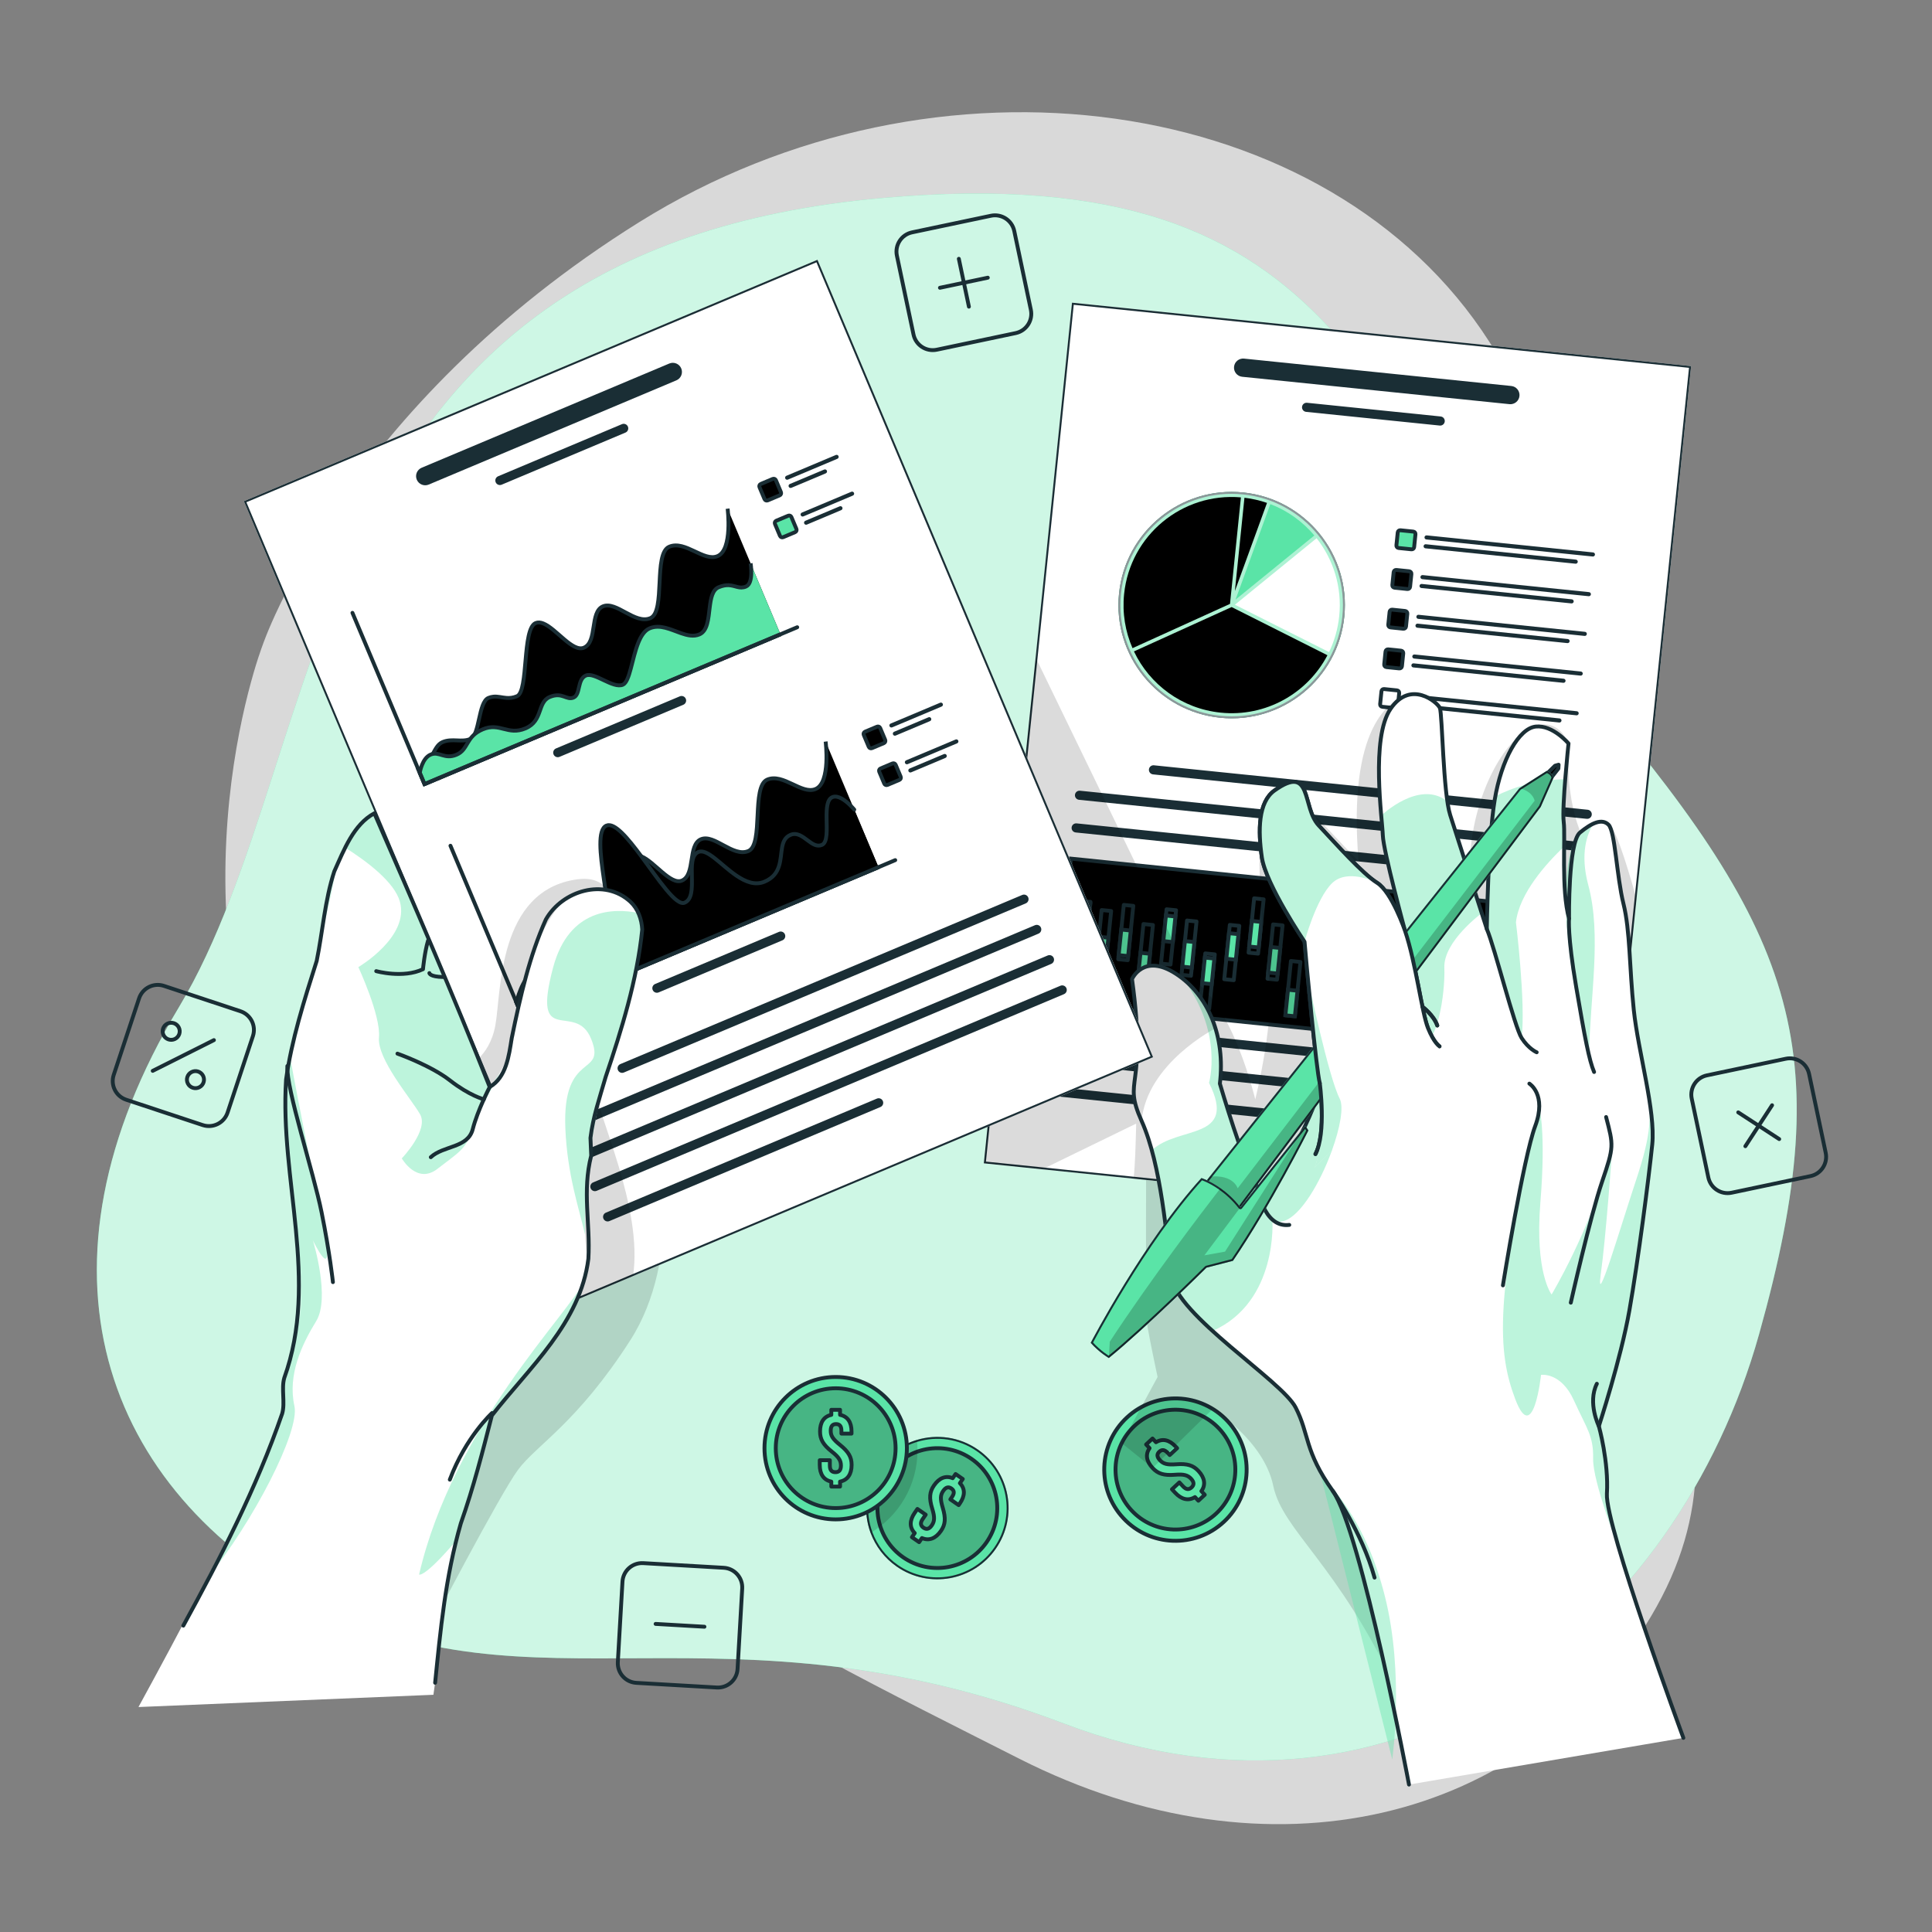 <?xml version="1.0" encoding="UTF-8"?>
<!-- Generated by Pixelmator Pro 3.6.14 -->
<svg width="2083" height="2083" viewBox="0 0 2083 2083" xmlns="http://www.w3.org/2000/svg">
    <rect x="0" y="0" width="2083" height="2083" fill="#808080" stroke="none"/>
    <g id="Background-Simple">
        <g id="Group">
            <path id="Path" fill="#ffffff" stroke="none" opacity="0.7" d="M 283.046 695.858 C 283.046 695.858 166.893 995.806 330.117 1297.955 C 493.34 1600.104 829.611 1759.629 1098.738 1896.073 C 1367.865 2032.515 1647.326 1966.069 1780.13 1742.583 C 1912.932 1519.097 1730.775 1359.547 1730.56 1040.84 C 1730.345 722.13 1778.256 637.75 1605.713 368.489 C 1433.17 99.227 1009.635 39.633 689.465 239.338 C 369.294 439.043 283.046 695.858 283.046 695.858 Z"/>
        </g>
        <g id="g1">
            <path id="path1" fill="#5ae4a7" stroke="none" d="M 951.054 213.501 C 1467.868 167.473 1468.742 459.059 1701.603 730.705 C 1934.463 1002.351 1984.3 1125.512 1896.517 1438.655 C 1808.734 1751.797 1512.915 1997.277 1146.966 1858.189 C 781.018 1719.101 571.383 1852.669 340.56 1729.159 C 109.738 1605.648 24.024 1367.02 192.98 1085.785 C 361.936 804.549 313.799 270.255 951.054 213.501 Z"/>
            <path id="path2" fill="#ffffff" stroke="none" opacity="0.7" d="M 951.054 213.501 C 1467.868 167.473 1468.742 459.059 1701.603 730.705 C 1934.463 1002.351 1984.3 1125.512 1896.517 1438.655 C 1808.734 1751.797 1512.915 1997.277 1146.966 1858.189 C 781.018 1719.101 571.383 1852.669 340.56 1729.159 C 109.738 1605.648 24.024 1367.02 192.98 1085.785 C 361.936 804.549 313.799 270.255 951.054 213.501 Z"/>
        </g>
    </g>
    <g id="Doodles">
        <g id="g2">
            <g id="g3">
                <path id="path3" fill="none" stroke="#1a2e35" stroke-width="4.167" stroke-linecap="round" stroke-linejoin="round" d="M 1095.038 359.137 L 1010.02 377.042 C 998.558 379.456 987.309 372.121 984.895 360.659 L 966.99 275.641 C 964.576 264.178 971.911 252.929 983.373 250.515 L 1068.392 232.61 C 1079.854 230.196 1091.103 237.532 1093.517 248.994 L 1111.422 334.012 C 1113.836 345.475 1106.501 356.723 1095.038 359.137 Z"/>
                <path id="path4" fill="none" stroke="#1a2e35" stroke-width="4.167" stroke-linecap="round" stroke-linejoin="round" d="M 1033.773 279.029 L 1044.639 330.624"/>
                <path id="path5" fill="none" stroke="#1a2e35" stroke-width="4.167" stroke-linecap="round" stroke-linejoin="round" d="M 1065.003 299.393 L 1013.409 310.259"/>
            </g>
            <g id="g4">
                <path id="path6" fill="none" stroke="#1a2e35" stroke-width="4.167" stroke-linecap="round" stroke-linejoin="round" d="M 1952.008 1268.023 L 1866.99 1285.928 C 1855.528 1288.342 1844.279 1281.007 1841.865 1269.544 L 1823.96 1184.526 C 1821.546 1173.064 1828.881 1161.815 1840.343 1159.401 L 1925.362 1141.496 C 1936.824 1139.082 1948.073 1146.417 1950.487 1157.88 L 1968.392 1242.897 C 1970.806 1254.36 1963.471 1265.609 1952.008 1268.023 Z"/>
                <path id="path7" fill="none" stroke="#1a2e35" stroke-width="4.167" stroke-linecap="round" stroke-linejoin="round" d="M 1910.576 1191.629 L 1881.776 1235.795"/>
                <path id="path8" fill="none" stroke="#1a2e35" stroke-width="4.167" stroke-linecap="round" stroke-linejoin="round" d="M 1918.259 1228.112 L 1874.093 1199.312"/>
            </g>
            <g id="g5">
                <path id="path9" fill="none" stroke="#1a2e35" stroke-width="4.167" stroke-linecap="round" stroke-linejoin="round" d="M 772.808 1819.398 L 686.069 1814.39 C 674.375 1813.715 665.442 1803.688 666.117 1791.993 L 671.125 1705.255 C 671.8 1693.56 681.827 1684.627 693.522 1685.302 L 780.26 1690.31 C 791.955 1690.985 800.888 1701.012 800.212 1712.707 L 795.205 1799.445 C 794.53 1811.14 784.502 1820.073 772.808 1819.398 Z"/>
                <path id="path10" fill="none" stroke="#1a2e35" stroke-width="4.167" stroke-linecap="round" stroke-linejoin="round" d="M 759.484 1753.87 L 706.845 1750.831"/>
            </g>
            <g id="g6">
                <path id="path11" fill="none" stroke="#1a2e35" stroke-width="4.167" stroke-linecap="round" stroke-linejoin="round" d="M 218.555 1213.008 L 136.08 1185.685 C 124.96 1182.001 118.932 1170.001 122.616 1158.881 L 149.938 1076.406 C 153.622 1065.287 165.622 1059.259 176.742 1062.943 L 259.217 1090.265 C 270.337 1093.948 276.365 1105.949 272.681 1117.069 L 245.358 1199.544 C 241.675 1210.663 229.674 1216.691 218.555 1213.008 Z"/>
                <path id="path12" fill="none" stroke="#1a2e35" stroke-width="4.167" stroke-linecap="round" stroke-linejoin="round" d="M 230.63 1121.407 L 164.666 1154.542"/>
                <g id="g7">
                    <path id="path13" fill="none" stroke="#1a2e35" stroke-width="4.167" stroke-linecap="round" stroke-linejoin="round" d="M 192.78 1107.78 C 195.062 1112.323 193.23 1117.854 188.688 1120.136 C 184.145 1122.417 178.614 1120.584 176.332 1116.042 C 174.051 1111.501 175.883 1105.969 180.425 1103.688 C 184.967 1101.406 190.499 1103.239 192.78 1107.78 Z"/>
                    <path id="path14" fill="none" stroke="#1a2e35" stroke-width="4.167" stroke-linecap="round" stroke-linejoin="round" d="M 218.964 1159.907 C 221.246 1164.449 219.413 1169.981 214.871 1172.262 C 210.329 1174.544 204.798 1172.711 202.516 1168.169 C 200.235 1163.627 202.067 1158.096 206.609 1155.814 C 211.151 1153.532 216.683 1155.365 218.964 1159.907 Z"/>
                </g>
            </g>
        </g>
    </g>
    <g id="Coins">
        <clipPath id="clipPath1">
            <path d="M 1073.75 1669.625 C 1049.667 1704.5 1001.833 1713.208 966.958 1689.125 C 953.5 1679.792 943.958 1666.958 938.625 1652.708 C 930.25 1630 932.667 1603.708 947.458 1582.292 C 957.792 1567.375 972.458 1557.25 988.583 1552.458 C 1010.167 1545.958 1034.333 1549.042 1054.292 1562.833 C 1089.167 1586.917 1097.875 1634.75 1073.75 1669.625 Z"/>
        </clipPath>
        <g id="g8" clip-path="url(#clipPath1)">
            <path id="XMLID-1-" fill="#5ae4a7" stroke="#1a2e35" stroke-width="4.167" stroke-linecap="round" stroke-linejoin="round" d="M 1073.75 1669.625 C 1049.667 1704.5 1001.833 1713.208 966.958 1689.125 C 953.5 1679.792 943.958 1666.958 938.625 1652.708 C 930.25 1630 932.667 1603.708 947.458 1582.292 C 957.792 1567.375 972.458 1557.25 988.583 1552.458 C 1010.167 1545.958 1034.333 1549.042 1054.292 1562.833 C 1089.167 1586.917 1097.875 1634.75 1073.75 1669.625 Z"/>
            <g id="g9" opacity="0.3">
                <path id="path15" fill="#000000" stroke="none" opacity="0.7" d="M 1063.743 1662.692 C 1043.456 1692.032 1003.226 1699.373 973.885 1679.086 C 944.545 1658.8 937.205 1618.57 957.491 1589.229 C 977.777 1559.888 1018.008 1552.548 1047.348 1572.835 C 1076.689 1593.121 1084.029 1633.352 1063.743 1662.692 Z"/>
            </g>
            <path id="path16" fill="none" stroke="none" opacity="0.3" d="M 1063.743 1662.692 C 1043.456 1692.032 1003.226 1699.373 973.885 1679.086 C 944.545 1658.8 937.205 1618.57 957.491 1589.229 C 977.777 1559.888 1018.008 1552.548 1047.348 1572.835 C 1076.689 1593.121 1084.029 1633.352 1063.743 1662.692 Z"/>
            <path id="path17" fill="none" stroke="#1a2e35" stroke-width="4.167" stroke-linecap="round" stroke-linejoin="round" d="M 1063.743 1662.692 C 1043.456 1692.032 1003.226 1699.373 973.885 1679.086 C 944.545 1658.8 937.205 1618.57 957.491 1589.229 C 977.777 1559.888 1018.008 1552.548 1047.348 1572.835 C 1076.689 1593.121 1084.029 1633.352 1063.743 1662.692 Z"/>
            <g id="g10">
                <path id="path18" fill="#5ae4a7" stroke="#1a2e35" stroke-width="4.167" stroke-linecap="round" stroke-linejoin="round" d="M 1027.172 1593.723 L 1030.272 1589.24 L 1038.027 1594.602 L 1034.927 1599.085 C 1040.698 1605.11 1040.571 1612.663 1034.911 1620.849 L 1033.599 1622.748 L 1024.636 1616.551 L 1026.364 1614.052 C 1029.344 1609.742 1028.753 1606.916 1025.737 1604.83 C 1022.72 1602.745 1019.864 1603.187 1016.883 1607.497 C 1013.905 1611.804 1013.546 1616.014 1016.405 1625.504 C 1019.873 1637.074 1019.268 1643.659 1014.501 1650.554 C 1008.841 1658.74 1001.673 1661.553 993.998 1658.281 L 990.958 1662.678 L 983.203 1657.317 L 986.243 1652.92 C 980.388 1646.836 980.576 1639.198 986.236 1631.012 L 989.098 1626.874 L 998.06 1633.07 L 994.784 1637.809 C 991.803 1642.12 992.627 1644.979 995.643 1647.064 C 998.659 1649.15 1001.625 1648.91 1004.605 1644.6 C 1007.583 1640.293 1008.006 1636 1005.084 1626.593 C 1001.56 1615.113 1002.225 1608.441 1006.992 1601.546 C 1012.592 1593.446 1019.526 1590.599 1027.172 1593.723 Z"/>
            </g>
            <g id="g11" opacity="0.2">
                <path id="path19" fill="#000000" stroke="none" opacity="0.7" d="M 989.208 1563.75 C 989.208 1601.583 968.917 1634.667 938.625 1652.708 C 930.25 1630 932.667 1603.708 947.458 1582.292 C 957.792 1567.375 972.458 1557.25 988.583 1552.458 C 989 1556.167 989.208 1559.917 989.208 1563.75 Z"/>
            </g>
            <path id="path20" fill="none" stroke="none" opacity="0.2" d="M 989.208 1563.75 C 989.208 1601.583 968.917 1634.667 938.625 1652.708 C 930.25 1630 932.667 1603.708 947.458 1582.292 C 957.792 1567.375 972.458 1557.25 988.583 1552.458 C 989 1556.167 989.208 1559.917 989.208 1563.75 Z"/>
        </g>
        <g id="g12">
            <path id="path21" fill="#5ae4a7" stroke="#1a2e35" stroke-width="4.167" stroke-linecap="round" stroke-linejoin="round" d="M 977.773 1561.367 C 977.773 1603.767 943.401 1638.138 901.002 1638.138 C 858.602 1638.138 824.23 1603.767 824.23 1561.367 C 824.23 1518.968 858.602 1484.596 901.002 1484.596 C 943.401 1484.596 977.773 1518.968 977.773 1561.367 Z"/>
            <g id="g13" opacity="0.3">
                <path id="path22" fill="#000000" stroke="none" opacity="0.7" d="M 965.589 1561.367 C 965.589 1597.038 936.672 1625.955 901.002 1625.955 C 865.331 1625.955 836.414 1597.038 836.414 1561.367 C 836.414 1525.696 865.331 1496.78 901.002 1496.78 C 936.672 1496.78 965.589 1525.696 965.589 1561.367 Z"/>
            </g>
            <path id="path23" fill="none" stroke="none" opacity="0.3" d="M 965.589 1561.367 C 965.589 1597.038 936.672 1625.955 901.002 1625.955 C 865.331 1625.955 836.414 1597.038 836.414 1561.367 C 836.414 1525.696 865.331 1496.78 901.002 1496.78 C 936.672 1496.78 965.589 1525.696 965.589 1561.367 Z"/>
            <path id="path24" fill="none" stroke="#1a2e35" stroke-width="4.167" stroke-linecap="round" stroke-linejoin="round" d="M 965.589 1561.367 C 965.589 1597.038 936.672 1625.955 901.002 1625.955 C 865.331 1625.955 836.414 1597.038 836.414 1561.367 C 836.414 1525.696 865.331 1496.78 901.002 1496.78 C 936.672 1496.78 965.589 1525.696 965.589 1561.367 Z"/>
            <g id="g14">
                <path id="path25" fill="#5ae4a7" stroke="#1a2e35" stroke-width="4.167" stroke-linecap="round" stroke-linejoin="round" d="M 896.285 1525.436 L 896.285 1519.985 L 905.713 1519.985 L 905.713 1525.436 C 913.886 1527.109 918.078 1533.394 918.078 1543.346 L 918.078 1545.655 L 907.182 1545.655 L 907.182 1542.617 C 907.182 1537.376 905.088 1535.388 901.421 1535.388 C 897.754 1535.388 895.656 1537.376 895.656 1542.617 C 895.656 1547.853 897.754 1551.52 905.503 1557.7 C 914.935 1565.244 918.183 1571.004 918.183 1579.387 C 918.183 1589.34 913.886 1595.73 905.713 1597.403 L 905.713 1602.749 L 896.285 1602.749 L 896.285 1597.403 C 888.009 1595.73 883.82 1589.34 883.82 1579.387 L 883.82 1574.357 L 894.717 1574.357 L 894.717 1580.117 C 894.717 1585.358 897.02 1587.241 900.687 1587.241 C 904.354 1587.241 906.657 1585.358 906.657 1580.117 C 906.657 1574.881 904.564 1571.109 896.81 1565.034 C 887.383 1557.595 884.135 1551.729 884.135 1543.346 C 884.135 1533.499 888.219 1527.214 896.285 1525.436 Z"/>
            </g>
        </g>
        <g id="g15">
            <path id="path26" fill="#5ae4a7" stroke="#1a2e35" stroke-width="4.167" stroke-linecap="round" stroke-linejoin="round" d="M 1323.563 1532.237 C 1352.417 1563.305 1350.623 1611.881 1319.555 1640.735 C 1288.488 1669.588 1239.912 1667.793 1211.058 1636.726 C 1182.205 1605.659 1183.999 1557.083 1215.067 1528.229 C 1246.134 1499.376 1294.709 1501.17 1323.563 1532.237 Z"/>
            <g id="g16" opacity="0.3">
                <path id="path27" fill="#000000" stroke="none" opacity="0.7" d="M 1314.636 1540.529 C 1338.911 1566.666 1337.401 1607.532 1311.264 1631.807 C 1285.127 1656.082 1244.26 1654.572 1219.985 1628.435 C 1195.711 1602.298 1197.221 1561.431 1223.358 1537.157 C 1249.495 1512.882 1290.361 1514.392 1314.636 1540.529 Z"/>
            </g>
            <path id="path28" fill="none" stroke="none" opacity="0.3" d="M 1314.636 1540.529 C 1338.911 1566.666 1337.401 1607.532 1311.264 1631.807 C 1285.127 1656.082 1244.26 1654.572 1219.985 1628.435 C 1195.711 1602.298 1197.221 1561.431 1223.358 1537.157 C 1249.495 1512.882 1290.361 1514.392 1314.636 1540.529 Z"/>
            <path id="path29" fill="none" stroke="#1a2e35" stroke-width="4.167" stroke-linecap="round" stroke-linejoin="round" d="M 1314.636 1540.529 C 1338.911 1566.666 1337.401 1607.532 1311.264 1631.807 C 1285.127 1656.082 1244.26 1654.572 1219.985 1628.435 C 1195.711 1602.298 1197.221 1561.431 1223.358 1537.157 C 1249.495 1512.882 1290.361 1514.392 1314.636 1540.529 Z"/>
            <g id="g17">
                <path id="path30" fill="#5ae4a7" stroke="#1a2e35" stroke-width="4.167" stroke-linecap="round" stroke-linejoin="round" d="M 1239.403 1561.363 L 1235.694 1557.37 L 1242.602 1550.954 L 1246.311 1554.948 C 1253.439 1550.612 1260.787 1552.365 1267.56 1559.657 L 1269.13 1561.348 L 1261.146 1568.763 L 1259.079 1566.538 C 1255.513 1562.698 1252.626 1562.665 1249.939 1565.16 C 1247.252 1567.656 1247.068 1570.541 1250.634 1574.381 C 1254.197 1578.218 1258.23 1579.477 1268.114 1578.732 C 1280.159 1577.84 1286.458 1579.851 1292.163 1585.994 C 1298.936 1593.286 1300.136 1600.892 1295.286 1607.681 L 1298.924 1611.598 L 1292.016 1618.013 L 1288.378 1614.096 C 1281.175 1618.502 1273.758 1616.67 1266.985 1609.378 L 1263.561 1605.692 L 1271.545 1598.277 L 1275.465 1602.498 C 1279.032 1606.338 1282.001 1606.15 1284.688 1603.655 C 1287.375 1601.16 1287.781 1598.212 1284.214 1594.372 C 1280.651 1590.535 1276.551 1589.196 1266.735 1590.021 C 1254.765 1590.986 1248.394 1588.898 1242.689 1582.755 C 1235.987 1575.54 1234.703 1568.156 1239.403 1561.363 Z"/>
            </g>
        </g>
    </g>
    <g id="Right-hand">
        <g id="g18">
            <g id="g19" opacity="0.2">
                <path id="path31" fill="#000000" stroke="none" opacity="0.7" d="M 1235.694 1250.725 C 1235.694 1250.725 1235.376 1410.04 1235.694 1419.345 C 1236.012 1428.65 1248.066 1484.596 1248.066 1484.596 L 1209.385 1555.907 L 1242.689 1582.755 L 1307.483 1519.064 C 1307.483 1519.064 1362.657 1553.145 1372.743 1601.887 C 1382.83 1650.628 1442.856 1686.134 1505.151 1821.128 C 1567.445 1956.123 1638.497 1519.064 1638.497 1519.064 L 1446.3 1277.082 L 1235.694 1250.725 Z"/>
            </g>
            <path id="path32" fill="none" stroke="none" opacity="0.2" d="M 1235.694 1250.725 C 1235.694 1250.725 1235.376 1410.04 1235.694 1419.345 C 1236.012 1428.65 1248.066 1484.596 1248.066 1484.596 L 1209.385 1555.907 L 1242.689 1582.755 L 1307.483 1519.064 C 1307.483 1519.064 1362.657 1553.145 1372.743 1601.887 C 1382.83 1650.628 1442.856 1686.134 1505.151 1821.128 C 1567.445 1956.123 1638.497 1519.064 1638.497 1519.064 L 1446.3 1277.082 L 1235.694 1250.725 Z"/>
            <clipPath id="clipPath2">
                <path d="M 1823.292 394.708 L 1764.417 969.208 L 1728.208 1322.625 L 1222.208 1270.792 L 1123.75 1260.708 L 1060.708 1254.25 L 1116.583 708.833 L 1155.792 326.333 L 1823.292 394.708 Z"/>
            </clipPath>
            <g id="g20" clip-path="url(#clipPath2)">
                <path id="XMLID-307-" fill="#ffffff" stroke="#1a2e35" stroke-width="4.167" stroke-linecap="round" stroke-linejoin="round" d="M 1823.292 394.708 L 1764.417 969.208 L 1728.208 1322.625 L 1222.208 1270.792 L 1123.75 1260.708 L 1060.708 1254.25 L 1116.583 708.833 L 1155.792 326.333 L 1823.292 394.708 Z"/>
                <path id="path33" fill="#1a2e35" stroke="none" d="M 1629.43 416.157 L 1341.291 386.63 C 1335.883 386.076 1331.049 390.012 1330.495 395.42 C 1329.94 400.829 1333.876 405.663 1339.284 406.217 L 1627.422 435.743 C 1632.831 436.297 1637.665 432.362 1638.219 426.954 C 1638.773 421.545 1634.838 416.711 1629.43 416.157 Z"/>
                <path id="path34" fill="#1a2e35" stroke="none" d="M 1553.271 449.024 L 1409.202 434.26 C 1406.497 433.983 1404.08 435.951 1403.803 438.655 C 1403.526 441.36 1405.494 443.777 1408.198 444.054 L 1552.267 458.817 C 1554.972 459.094 1557.388 457.126 1557.665 454.422 C 1557.943 451.718 1555.975 449.301 1553.271 449.024 Z"/>
                <g id="g21">
                    <path id="path35" fill="#1a2e35" stroke="none" d="M 1711.782 873.034 L 1244.127 825.112 C 1241.423 824.835 1239.006 826.802 1238.729 829.507 C 1238.452 832.211 1240.419 834.628 1243.124 834.905 L 1710.778 882.827 C 1713.483 883.104 1715.899 881.136 1716.176 878.432 C 1716.453 875.728 1714.486 873.311 1711.782 873.034 Z"/>
                    <path id="path36" fill="#1a2e35" stroke="none" d="M 1708.173 908.248 L 1164.381 852.524 C 1161.677 852.247 1159.26 854.214 1158.982 856.919 C 1158.705 859.623 1160.673 862.04 1163.378 862.317 L 1707.17 918.041 C 1709.874 918.318 1712.291 916.35 1712.568 913.646 C 1712.845 910.941 1710.877 908.525 1708.173 908.248 Z"/>
                    <path id="path37" fill="#1a2e35" stroke="none" d="M 1552.289 927.857 L 1160.772 887.737 C 1158.068 887.46 1155.651 889.428 1155.374 892.132 C 1155.097 894.837 1157.065 897.253 1159.769 897.53 L 1551.286 937.65 C 1553.99 937.927 1556.407 935.96 1556.684 933.255 C 1556.961 930.551 1554.994 928.134 1552.289 927.857 Z"/>
                </g>
                <path id="path38" fill="#000000" stroke="#1a2e35" stroke-width="4.167" d="M 1154.653 925.733 L 1138.74 1081.019 L 1686.939 1137.194 L 1702.851 981.908 L 1154.653 925.733 Z"/>
                <g id="g22">
                    <g id="g23">
                        <clipPath id="clipPath3">
                            <path d="M 1449.349 664.835 C 1442.478 731.895 1382.544 780.687 1315.484 773.815 C 1248.424 766.944 1199.632 707.01 1206.503 639.95 C 1213.375 572.89 1273.309 524.098 1340.369 530.97 C 1407.429 537.841 1456.221 597.775 1449.349 664.835 Z"/>
                        </clipPath>
                        <g id="g24" clip-path="url(#clipPath3)">
                            <path id="XMLID-310-" fill="#5ae4a7" stroke="#1a2e35" stroke-width="4.167" d="M 1449.349 664.835 C 1442.478 731.895 1382.544 780.687 1315.484 773.815 C 1248.424 766.944 1199.632 707.01 1206.503 639.95 C 1213.375 572.89 1273.309 524.098 1340.369 530.97 C 1407.429 537.841 1456.221 597.775 1449.349 664.835 Z"/>
                            <path id="path39" fill="#ffffff" stroke="none" opacity="0.5" d="M 1449.349 664.835 C 1442.478 731.895 1382.544 780.687 1315.484 773.815 C 1248.424 766.944 1199.632 707.01 1206.503 639.95 C 1213.375 572.89 1273.309 524.098 1340.369 530.97 C 1407.429 537.841 1456.221 597.775 1449.349 664.835 Z"/>
                        </g>
                        <g id="g25">
                            <path id="path40" fill="#ffffff" stroke="none" d="M 1331.428 651.987 L 1432.929 703.055 C 1438.662 691.18 1442.471 678.127 1443.893 664.252 C 1447.104 632.914 1437.563 603.224 1419.503 580.285 L 1331.428 651.987 Z"/>
                            <path id="path41" fill="#5ae4a7" stroke="none" d="M 1332.102 646.502 L 1417.086 577.317 C 1404.56 562.432 1388.332 550.656 1369.618 543.503 L 1354.288 585.59 L 1332.102 646.502 Z"/>
                            <path id="path42" fill="#000000" stroke="none" d="M 1341.711 536.648 L 1331.403 637.239 L 1366.017 542.205 C 1358.281 539.538 1350.155 537.652 1341.711 536.648 Z"/>
                            <path id="path43" fill="#000000" stroke="none" d="M 1326.138 651.082 L 1337.904 536.258 C 1274.636 530.806 1218.463 577.079 1211.965 640.485 C 1209.849 661.134 1213.286 681.062 1221.025 698.825 L 1326.138 651.082 Z"/>
                            <path id="path44" fill="#000000" stroke="none" d="M 1316.046 768.332 C 1364.87 773.335 1409.71 747.425 1431.187 706.461 L 1327.887 654.49 L 1222.584 702.319 C 1239.49 737.885 1274.009 764.025 1316.046 768.332 Z"/>
                        </g>
                    </g>
                    <g id="g26">
                        <g id="g27">
                            <path id="path45" fill="#5ae4a7" stroke="#1a2e35" stroke-width="4.167" d="M 1521.802 592.248 L 1507.883 590.821 C 1506.45 590.674 1505.406 589.393 1505.553 587.959 L 1506.98 574.04 C 1507.127 572.606 1508.408 571.563 1509.842 571.71 L 1523.761 573.136 C 1525.195 573.283 1526.238 574.565 1526.091 575.998 L 1524.665 589.917 C 1524.518 591.351 1523.236 592.395 1521.802 592.248 Z"/>
                            <g id="g28">
                                <g id="g29">
                                    <path id="path46" fill="#1a2e35" stroke="none" d="M 1717.201 600.005 L 1537.805 581.622 C 1536.591 581.498 1535.71 580.415 1535.834 579.201 C 1535.959 577.988 1537.041 577.106 1538.255 577.23 L 1717.651 595.614 C 1718.865 595.738 1719.746 596.821 1719.622 598.035 C 1719.498 599.248 1718.415 600.13 1717.201 600.005 Z"/>
                                </g>
                                <g id="g30">
                                    <path id="path47" fill="#1a2e35" stroke="none" d="M 1698.655 607.761 L 1536.826 591.178 C 1535.612 591.053 1534.731 589.97 1534.855 588.757 C 1534.98 587.543 1536.062 586.662 1537.276 586.786 L 1699.105 603.369 C 1700.318 603.493 1701.2 604.576 1701.075 605.79 C 1700.951 607.004 1699.868 607.885 1698.655 607.761 Z"/>
                                </g>
                            </g>
                        </g>
                        <g id="g31">
                            <path id="path48" fill="#000000" stroke="#1a2e35" stroke-width="4.167" stroke-linecap="round" stroke-linejoin="round" d="M 1517.416 635.05 L 1503.497 633.624 C 1502.063 633.477 1501.02 632.196 1501.167 630.762 L 1502.593 616.843 C 1502.74 615.409 1504.022 614.366 1505.456 614.513 L 1519.375 615.939 C 1520.808 616.086 1521.852 617.368 1521.705 618.802 L 1520.279 632.72 C 1520.132 634.154 1518.85 635.198 1517.416 635.05 Z"/>
                            <g id="g32">
                                <g id="g33">
                                    <path id="path49" fill="#1a2e35" stroke="none" d="M 1712.815 642.808 L 1533.419 624.425 C 1532.205 624.301 1531.324 623.218 1531.448 622.005 C 1531.573 620.791 1532.656 619.909 1533.869 620.034 L 1713.265 638.417 C 1714.479 638.541 1715.36 639.624 1715.236 640.838 C 1715.111 642.051 1714.028 642.933 1712.815 642.808 Z"/>
                                </g>
                                <g id="g34">
                                    <path id="path50" fill="#1a2e35" stroke="none" d="M 1694.268 650.564 L 1532.44 633.981 C 1531.226 633.857 1530.345 632.774 1530.469 631.56 C 1530.593 630.346 1531.676 629.465 1532.89 629.589 L 1694.719 646.172 C 1695.932 646.297 1696.814 647.379 1696.69 648.593 C 1696.565 649.807 1695.482 650.688 1694.268 650.564 Z"/>
                                </g>
                            </g>
                        </g>
                        <g id="g35">
                            <path id="path51" fill="#000000" stroke="#1a2e35" stroke-width="4.167" stroke-linecap="round" stroke-linejoin="round" d="M 1513.03 677.854 L 1499.111 676.427 C 1497.677 676.28 1496.634 674.999 1496.781 673.565 L 1498.207 659.646 C 1498.354 658.213 1499.636 657.169 1501.07 657.316 L 1514.988 658.742 C 1516.422 658.889 1517.466 660.171 1517.319 661.605 L 1515.893 675.523 C 1515.745 676.958 1514.464 678.001 1513.03 677.854 Z"/>
                            <g id="g36">
                                <g id="g37">
                                    <path id="path52" fill="#1a2e35" stroke="none" d="M 1708.429 685.612 L 1529.033 667.228 C 1527.819 667.104 1526.938 666.021 1527.062 664.807 C 1527.186 663.594 1528.269 662.713 1529.483 662.837 L 1708.879 681.22 C 1710.093 681.344 1710.974 682.427 1710.85 683.641 C 1710.725 684.855 1709.643 685.736 1708.429 685.612 Z"/>
                                </g>
                                <g id="g38">
                                    <path id="path53" fill="#1a2e35" stroke="none" d="M 1689.883 693.367 L 1528.054 676.784 C 1526.84 676.66 1525.958 675.577 1526.083 674.363 C 1526.207 673.15 1527.29 672.268 1528.504 672.392 L 1690.333 688.975 C 1691.546 689.1 1692.427 690.182 1692.303 691.396 C 1692.179 692.61 1691.096 693.491 1689.883 693.367 Z"/>
                                </g>
                            </g>
                        </g>
                        <g id="g39">
                            <path id="path54" fill="#000000" stroke="#1a2e35" stroke-width="4.167" d="M 1508.644 720.657 L 1494.725 719.23 C 1493.291 719.084 1492.248 717.802 1492.395 716.368 L 1493.821 702.449 C 1493.968 701.015 1495.25 699.972 1496.683 700.119 L 1510.602 701.545 C 1512.036 701.693 1513.08 702.974 1512.932 704.408 L 1511.506 718.327 C 1511.359 719.76 1510.078 720.804 1508.644 720.657 Z"/>
                            <g id="g40">
                                <g id="g41">
                                    <path id="path55" fill="#1a2e35" stroke="none" d="M 1704.043 728.415 L 1524.647 710.032 C 1523.433 709.907 1522.551 708.825 1522.676 707.611 C 1522.8 706.397 1523.883 705.515 1525.097 705.64 L 1704.492 724.023 C 1705.706 724.147 1706.588 725.23 1706.463 726.444 C 1706.339 727.657 1705.256 728.539 1704.043 728.415 Z"/>
                                </g>
                                <g id="g42">
                                    <path id="path56" fill="#1a2e35" stroke="none" d="M 1685.496 736.17 L 1523.667 719.587 C 1522.454 719.463 1521.572 718.38 1521.697 717.166 C 1521.821 715.953 1522.904 715.071 1524.118 715.195 L 1685.946 731.778 C 1687.16 731.903 1688.042 732.985 1687.917 734.199 C 1687.793 735.413 1686.71 736.295 1685.496 736.17 Z"/>
                                </g>
                            </g>
                        </g>
                        <g id="g43">
                            <path id="path57" fill="#ffffff" stroke="#1a2e35" stroke-width="4.167" stroke-linecap="round" stroke-linejoin="round" d="M 1504.258 763.46 L 1490.339 762.034 C 1488.905 761.887 1487.862 760.605 1488.009 759.171 L 1489.435 745.252 C 1489.582 743.819 1490.863 742.775 1492.297 742.922 L 1506.216 744.349 C 1507.65 744.495 1508.693 745.777 1508.546 747.211 L 1507.12 761.13 C 1506.973 762.564 1505.692 763.607 1504.258 763.46 Z"/>
                            <g id="g44">
                                <g id="g45">
                                    <path id="path58" fill="#1a2e35" stroke="none" d="M 1699.656 771.218 L 1520.26 752.835 C 1519.047 752.71 1518.165 751.627 1518.29 750.414 C 1518.414 749.2 1519.497 748.319 1520.71 748.443 L 1700.106 766.826 C 1701.32 766.95 1702.202 768.033 1702.077 769.247 C 1701.953 770.461 1700.87 771.342 1699.656 771.218 Z"/>
                                </g>
                                <g id="g46">
                                    <path id="path59" fill="#1a2e35" stroke="none" d="M 1681.11 778.973 L 1519.281 762.39 C 1518.068 762.266 1517.186 761.183 1517.31 759.97 C 1517.435 758.756 1518.518 757.874 1519.731 757.998 L 1681.56 774.582 C 1682.774 774.706 1683.655 775.789 1683.531 777.002 C 1683.407 778.216 1682.324 779.098 1681.11 778.973 Z"/>
                                </g>
                            </g>
                        </g>
                    </g>
                </g>
                <g id="g47">
                    <g id="g48">
                        <path id="path60" fill="#000000" stroke="#1a2e35" stroke-width="4.167" stroke-linecap="round" stroke-linejoin="round" d="M 1625.868 1026.186 L 1636.112 1027.236 L 1630.111 1085.797 L 1619.867 1084.748 L 1625.868 1026.186 Z"/>
                        <path id="path61" fill="#5ae4a7" stroke="#1a2e35" stroke-width="4.167" d="M 1623.596 1048.359 L 1633.84 1049.409 L 1631.015 1076.975 L 1620.771 1075.925 L 1623.596 1048.359 Z"/>
                    </g>
                    <g id="g49">
                        <path id="path62" fill="#000000" stroke="#1a2e35" stroke-width="4.167" stroke-linecap="round" stroke-linejoin="round" d="M 1650.442 1013.769 L 1660.685 1014.819 L 1654.685 1073.38 L 1644.44 1072.331 L 1650.442 1013.769 Z"/>
                        <path id="path63" fill="#5ae4a7" stroke="#1a2e35" stroke-width="4.167" d="M 1648.847 1029.325 L 1659.091 1030.375 L 1656.267 1057.942 L 1646.023 1056.892 L 1648.847 1029.325 Z"/>
                    </g>
                    <g id="g50">
                        <path id="path64" fill="#000000" stroke="#1a2e35" stroke-width="4.167" stroke-linecap="round" stroke-linejoin="round" d="M 1672.349 1027.366 L 1682.593 1028.415 L 1676.592 1086.977 L 1666.348 1085.927 L 1672.349 1027.366 Z"/>
                        <path id="path65" fill="#5ae4a7" stroke="#1a2e35" stroke-width="4.167" d="M 1671.433 1036.305 L 1681.677 1037.355 L 1678.852 1064.922 L 1668.608 1063.872 L 1671.433 1036.305 Z"/>
                    </g>
                    <g id="g51">
                        <path id="path66" fill="#000000" stroke="#1a2e35" stroke-width="4.167" stroke-linecap="round" stroke-linejoin="round" d="M 1603.995 1012.252 L 1614.239 1013.302 L 1608.238 1071.864 L 1597.994 1070.814 L 1603.995 1012.252 Z"/>
                        <path id="path67" fill="#5ae4a7" stroke="#1a2e35" stroke-width="4.167" d="M 1601.723 1034.426 L 1611.967 1035.475 L 1609.143 1063.042 L 1598.898 1061.992 L 1601.723 1034.426 Z"/>
                    </g>
                    <g id="g52">
                        <path id="path68" fill="#000000" stroke="#1a2e35" stroke-width="4.167" stroke-linecap="round" stroke-linejoin="round" d="M 1579.161 1027.215 L 1589.405 1028.265 L 1583.404 1086.826 L 1573.16 1085.777 L 1579.161 1027.215 Z"/>
                        <path id="path69" fill="#5ae4a7" stroke="#1a2e35" stroke-width="4.167" d="M 1576.663 1051.593 L 1586.907 1052.643 L 1584.082 1080.209 L 1573.838 1079.16 L 1576.663 1051.593 Z"/>
                    </g>
                    <g id="g53">
                        <path id="path70" fill="#000000" stroke="#1a2e35" stroke-width="4.167" stroke-linecap="round" stroke-linejoin="round" d="M 1557.652 1009.733 L 1567.896 1010.782 L 1561.895 1069.344 L 1551.651 1068.294 L 1557.652 1009.733 Z"/>
                        <path id="path71" fill="#5ae4a7" stroke="#1a2e35" stroke-width="4.167" d="M 1554.702 1038.522 L 1564.946 1039.572 L 1562.121 1067.138 L 1551.877 1066.089 L 1554.702 1038.522 Z"/>
                    </g>
                    <g id="g54">
                        <path id="path72" fill="#000000" stroke="#1a2e35" stroke-width="4.167" stroke-linecap="round" stroke-linejoin="round" d="M 1531.456 1037.987 L 1541.7 1039.037 L 1535.699 1097.598 L 1525.455 1096.548 L 1531.456 1037.987 Z"/>
                        <path id="path73" fill="#5ae4a7" stroke="#1a2e35" stroke-width="4.167" d="M 1528.505 1066.776 L 1538.75 1067.826 L 1535.925 1095.393 L 1525.681 1094.343 L 1528.505 1066.776 Z"/>
                    </g>
                    <g id="g55">
                        <path id="path74" fill="#000000" stroke="#1a2e35" stroke-width="4.167" stroke-linecap="round" stroke-linejoin="round" d="M 1512.176 998.745 L 1522.42 999.795 L 1516.419 1058.356 L 1506.175 1057.306 L 1512.176 998.745 Z"/>
                        <path id="path75" fill="#5ae4a7" stroke="#1a2e35" stroke-width="4.167" d="M 1509.904 1020.918 L 1520.148 1021.968 L 1517.323 1049.534 L 1507.079 1048.484 L 1509.904 1020.918 Z"/>
                    </g>
                    <g id="g56">
                        <path id="path76" fill="#000000" stroke="#1a2e35" stroke-width="4.167" stroke-linecap="round" stroke-linejoin="round" d="M 1489.468 992.965 L 1499.712 994.015 L 1493.71 1052.577 L 1483.467 1051.527 L 1489.468 992.965 Z"/>
                        <path id="path77" fill="#5ae4a7" stroke="#1a2e35" stroke-width="4.167" d="M 1488.551 1001.905 L 1498.795 1002.955 L 1495.97 1030.521 L 1485.727 1029.471 L 1488.551 1001.905 Z"/>
                    </g>
                    <g id="g57">
                        <path id="path78" fill="#000000" stroke="#1a2e35" stroke-width="4.167" stroke-linecap="round" stroke-linejoin="round" d="M 1462.643 1027.356 L 1472.887 1028.406 L 1466.885 1086.968 L 1456.642 1085.918 L 1462.643 1027.356 Z"/>
                        <path id="path79" fill="#5ae4a7" stroke="#1a2e35" stroke-width="4.167" d="M 1461.953 1034.09 L 1472.196 1035.14 L 1469.372 1062.707 L 1459.128 1061.657 L 1461.953 1034.09 Z"/>
                    </g>
                    <g id="g58">
                        <path id="path80" fill="#000000" stroke="#1a2e35" stroke-width="4.167" stroke-linecap="round" stroke-linejoin="round" d="M 1442.221 999.255 L 1452.465 1000.304 L 1446.464 1058.866 L 1436.22 1057.816 L 1442.221 999.255 Z"/>
                        <path id="path81" fill="#5ae4a7" stroke="#1a2e35" stroke-width="4.167" d="M 1440.175 1019.222 L 1450.419 1020.272 L 1447.595 1047.838 L 1437.35 1046.788 L 1440.175 1019.222 Z"/>
                    </g>
                    <g id="g59">
                        <path id="path82" fill="#000000" stroke="#1a2e35" stroke-width="4.167" stroke-linecap="round" stroke-linejoin="round" d="M 1417.597 1012.17 L 1427.841 1013.22 L 1421.84 1071.782 L 1411.596 1070.732 L 1417.597 1012.17 Z"/>
                        <path id="path83" fill="#5ae4a7" stroke="#1a2e35" stroke-width="4.167" d="M 1415.325 1034.344 L 1425.569 1035.393 L 1422.744 1062.96 L 1412.5 1061.91 L 1415.325 1034.344 Z"/>
                    </g>
                    <g id="g60">
                        <path id="path84" fill="#000000" stroke="#1a2e35" stroke-width="4.167" stroke-linecap="round" stroke-linejoin="round" d="M 1391.844 1036.102 L 1402.088 1037.152 L 1396.087 1095.713 L 1385.843 1094.663 L 1391.844 1036.102 Z"/>
                        <path id="path85" fill="#5ae4a7" stroke="#1a2e35" stroke-width="4.167" d="M 1388.668 1067.097 L 1398.912 1068.147 L 1396.087 1095.713 L 1385.843 1094.663 L 1388.668 1067.097 Z"/>
                    </g>
                    <g id="g61">
                        <path id="path86" fill="#000000" stroke="#1a2e35" stroke-width="4.167" stroke-linecap="round" stroke-linejoin="round" d="M 1372.586 996.648 L 1382.83 997.698 L 1376.829 1056.26 L 1366.585 1055.21 L 1372.586 996.648 Z"/>
                        <path id="path87" fill="#5ae4a7" stroke="#1a2e35" stroke-width="4.167" d="M 1370.088 1021.027 L 1380.332 1022.077 L 1377.507 1049.643 L 1367.263 1048.593 L 1370.088 1021.027 Z"/>
                    </g>
                    <g id="g62">
                        <path id="path88" fill="#000000" stroke="#1a2e35" stroke-width="4.167" stroke-linecap="round" stroke-linejoin="round" d="M 1352.164 968.55 L 1362.408 969.6 L 1356.408 1028.162 L 1346.163 1027.112 L 1352.164 968.55 Z"/>
                        <path id="path89" fill="#5ae4a7" stroke="#1a2e35" stroke-width="4.167" d="M 1349.666 992.929 L 1359.91 993.979 L 1357.085 1021.545 L 1346.841 1020.495 L 1349.666 992.929 Z"/>
                    </g>
                    <g id="g63">
                        <path id="path90" fill="#000000" stroke="#1a2e35" stroke-width="4.167" stroke-linecap="round" stroke-linejoin="round" d="M 1325.93 997.183 L 1336.173 998.233 L 1330.172 1056.794 L 1319.928 1055.745 L 1325.93 997.183 Z"/>
                        <path id="path91" fill="#5ae4a7" stroke="#1a2e35" stroke-width="4.167" d="M 1325.013 1006.122 L 1335.257 1007.172 L 1332.433 1034.739 L 1322.189 1033.689 L 1325.013 1006.122 Z"/>
                    </g>
                    <g id="g64">
                        <path id="path92" fill="#000000" stroke="#1a2e35" stroke-width="4.167" stroke-linecap="round" stroke-linejoin="round" d="M 1299.479 1027.922 L 1309.723 1028.972 L 1303.722 1087.534 L 1293.478 1086.484 L 1299.479 1027.922 Z"/>
                        <path id="path93" fill="#5ae4a7" stroke="#1a2e35" stroke-width="4.167" d="M 1299.015 1032.451 L 1309.258 1033.501 L 1306.434 1061.067 L 1296.19 1060.018 L 1299.015 1032.451 Z"/>
                    </g>
                    <g id="g65">
                        <path id="path94" fill="#000000" stroke="#1a2e35" stroke-width="4.167" stroke-linecap="round" stroke-linejoin="round" d="M 1279.812 992.457 L 1290.056 993.507 L 1284.055 1052.068 L 1273.811 1051.019 L 1279.812 992.457 Z"/>
                        <path id="path95" fill="#5ae4a7" stroke="#1a2e35" stroke-width="4.167" d="M 1277.54 1014.63 L 1287.784 1015.68 L 1284.959 1043.246 L 1274.715 1042.197 L 1277.54 1014.63 Z"/>
                    </g>
                    <g id="g66">
                        <path id="path96" fill="#000000" stroke="#1a2e35" stroke-width="4.167" stroke-linecap="round" stroke-linejoin="round" d="M 1257.752 980.351 L 1267.996 981.401 L 1261.995 1039.963 L 1251.751 1038.913 L 1257.752 980.351 Z"/>
                        <path id="path97" fill="#5ae4a7" stroke="#1a2e35" stroke-width="4.167" d="M 1257.062 987.086 L 1267.305 988.135 L 1264.481 1015.702 L 1254.237 1014.652 L 1257.062 987.086 Z"/>
                    </g>
                    <g id="g67">
                        <path id="path98" fill="#000000" stroke="#1a2e35" stroke-width="4.167" stroke-linecap="round" stroke-linejoin="round" d="M 1232.821 996.254 L 1243.065 997.304 L 1237.064 1055.865 L 1226.82 1054.816 L 1232.821 996.254 Z"/>
                        <path id="path99" fill="#5ae4a7" stroke="#1a2e35" stroke-width="4.167" d="M 1229.645 1027.25 L 1239.889 1028.299 L 1237.064 1055.865 L 1226.82 1054.816 L 1229.645 1027.25 Z"/>
                    </g>
                    <g id="g68">
                        <path id="path100" fill="#000000" stroke="#1a2e35" stroke-width="4.167" stroke-linecap="round" stroke-linejoin="round" d="M 1211.634 975.626 L 1221.878 976.675 L 1215.877 1035.237 L 1205.633 1034.187 L 1211.634 975.626 Z"/>
                        <path id="path101" fill="#5ae4a7" stroke="#1a2e35" stroke-width="4.167" d="M 1208.91 1002.21 L 1219.154 1003.26 L 1216.329 1030.826 L 1206.085 1029.776 L 1208.91 1002.21 Z"/>
                    </g>
                    <g id="g69">
                        <path id="path102" fill="#000000" stroke="#1a2e35" stroke-width="4.167" stroke-linecap="round" stroke-linejoin="round" d="M 1187.766 981.162 L 1198.01 982.212 L 1192.009 1040.773 L 1181.765 1039.724 L 1187.766 981.162 Z"/>
                        <path id="path103" fill="#5ae4a7" stroke="#1a2e35" stroke-width="4.167" d="M 1184.816 1009.952 L 1195.06 1011.001 L 1192.235 1038.568 L 1181.991 1037.518 L 1184.816 1009.952 Z"/>
                    </g>
                    <g id="g70">
                        <path id="path104" fill="#000000" stroke="#1a2e35" stroke-width="4.167" stroke-linecap="round" stroke-linejoin="round" d="M 1165.478 971.278 L 1175.722 972.328 L 1169.721 1030.889 L 1159.477 1029.84 L 1165.478 971.278 Z"/>
                        <path id="path105" fill="#5ae4a7" stroke="#1a2e35" stroke-width="4.167" d="M 1165.24 973.601 L 1175.484 974.651 L 1172.659 1002.217 L 1162.415 1001.167 L 1165.24 973.601 Z"/>
                    </g>
                </g>
                <g id="g71">
                    <path id="path106" fill="#1a2e35" stroke="none" d="M 1682.719 1156.647 L 1215.065 1108.725 C 1212.36 1108.448 1209.943 1110.416 1209.666 1113.12 C 1209.389 1115.824 1211.357 1118.241 1214.061 1118.518 L 1681.715 1166.44 C 1684.42 1166.717 1686.837 1164.749 1687.114 1162.045 C 1687.391 1159.341 1685.423 1156.924 1682.719 1156.647 Z"/>
                    <path id="path107" fill="#1a2e35" stroke="none" d="M 1679.11 1191.86 L 1135.318 1136.137 C 1132.614 1135.86 1130.197 1137.827 1129.92 1140.532 C 1129.643 1143.236 1131.611 1145.653 1134.315 1145.93 L 1678.107 1201.654 C 1680.811 1201.931 1683.228 1199.963 1683.505 1197.259 C 1683.782 1194.554 1681.815 1192.137 1679.11 1191.86 Z"/>
                    <path id="path108" fill="#1a2e35" stroke="none" d="M 1447.089 1203.668 L 1131.71 1171.35 C 1129.006 1171.073 1126.589 1173.041 1126.312 1175.745 C 1126.035 1178.45 1128.002 1180.867 1130.707 1181.144 L 1446.085 1213.461 C 1448.79 1213.738 1451.207 1211.771 1451.484 1209.066 C 1451.761 1206.362 1449.793 1203.945 1447.089 1203.668 Z"/>
                </g>
                <g id="g72" opacity="0.2">
                    <path id="path109" fill="#000000" stroke="none" opacity="0.7" d="M 1734.292 889.208 C 1718.167 887.917 1712.583 913.625 1712.583 913.625 C 1712.583 913.625 1687.083 880.208 1691.125 801.625 C 1691.125 801.625 1678.667 766.792 1645.292 787.833 C 1611.958 808.875 1577.333 883.042 1585.583 963.833 L 1520.708 748.458 C 1498.292 753.208 1452.75 783.333 1464.75 928.792 L 1393.958 853.958 C 1393.958 853.958 1374.792 847.792 1363.958 864.75 C 1353.125 881.75 1358.292 1003.167 1367.25 1048.583 C 1376.25 1094.042 1353.375 1185.25 1353.375 1185.25 C 1353.375 1185.25 1328.965 1081.92 1284.792 1055.77 L 1116.583 708.833 L 1060.708 1254.25 L 1123.75 1260.708 L 1224.989 1211.428 C 1224.425 1234.222 1223.871 1255.172 1222.208 1270.792 L 1728.208 1322.625 L 1764.417 969.208 C 1752.125 925.167 1740.375 889.667 1734.292 889.208 Z"/>
                </g>
                <path id="path110" fill="none" stroke="none" opacity="0.2" d="M 1734.292 889.208 C 1718.167 887.917 1712.583 913.625 1712.583 913.625 C 1712.583 913.625 1687.083 880.208 1691.125 801.625 C 1691.125 801.625 1678.667 766.792 1645.292 787.833 C 1611.958 808.875 1577.333 883.042 1585.583 963.833 L 1520.708 748.458 C 1498.292 753.208 1452.75 783.333 1464.75 928.792 L 1393.958 853.958 C 1393.958 853.958 1374.792 847.792 1363.958 864.75 C 1353.125 881.75 1358.292 1003.167 1367.25 1048.583 C 1376.25 1094.042 1353.375 1185.25 1353.375 1185.25 C 1353.375 1185.25 1328.965 1081.92 1284.792 1055.77 L 1116.583 708.833 L 1060.708 1254.25 L 1123.75 1260.708 L 1224.989 1211.428 C 1224.425 1234.222 1223.871 1255.172 1222.208 1270.792 L 1728.208 1322.625 L 1764.417 969.208 C 1752.125 925.167 1740.375 889.667 1734.292 889.208 Z"/>
            </g>
            <g id="g73">
                <g id="g74">
                    <g id="g75">
                        <path id="path111" fill="#ffffff" stroke="none" d="M 1814.958 1873.708 L 1519.125 1924.042 C 1519.125 1924.042 1467.625 1650.5 1436.917 1607.417 C 1406.208 1564.292 1411.833 1546.583 1396.917 1517.542 C 1387.917 1500 1342.792 1467.292 1307.375 1435 L 1307.333 1435 C 1304.25 1432.208 1301.25 1429.417 1298.375 1426.625 C 1297.125 1425.5 1295.958 1424.292 1294.792 1423.167 C 1290.083 1418.5 1285.708 1413.958 1281.833 1409.5 C 1280.417 1407.917 1279.083 1406.333 1277.833 1404.75 C 1270.458 1395.625 1265.25 1387.083 1263.5 1379.375 C 1263.375 1378.958 1263.292 1378.542 1263.25 1378.083 C 1263.125 1377.542 1263.042 1377.042 1263 1376.542 C 1262.208 1370.083 1261.375 1362.708 1260.542 1354.708 C 1260.375 1353.125 1260.208 1351.458 1260 1349.792 C 1259.917 1349.125 1259.833 1348.5 1259.75 1347.792 C 1259.042 1341.125 1258.25 1334.042 1257.333 1326.75 C 1256.417 1319.125 1255.417 1311.208 1254.25 1303.25 C 1253.875 1300.5 1253.5 1297.75 1253.042 1294.958 C 1253.042 1294.917 1253.042 1294.875 1253 1294.875 C 1252.542 1291.792 1252.042 1288.708 1251.542 1285.583 C 1251.083 1282.917 1250.625 1280.25 1250.167 1277.583 C 1250.083 1277.125 1249.958 1276.708 1249.917 1276.333 C 1249.333 1273.208 1248.75 1270.167 1248.167 1267.083 C 1248.042 1266.75 1248 1266.417 1247.958 1266.042 C 1247.375 1263.333 1246.833 1260.667 1246.208 1257.958 C 1244.917 1251.917 1243.458 1246 1241.875 1240.25 C 1238.75 1228.792 1235.083 1218.083 1230.833 1208.583 C 1209.5 1160.958 1237.25 1178.167 1220.542 1055.625 C 1220.542 1055.625 1232.833 1027.208 1267.875 1049.917 C 1270.583 1051.667 1273.167 1053.583 1275.708 1055.625 L 1275.75 1055.625 C 1282.792 1061.292 1289.042 1068 1294.375 1075.542 C 1301.333 1085.333 1306.75 1096.542 1310.458 1108.708 C 1316 1126.833 1317.792 1147.125 1315.208 1168.292 C 1315.208 1168.292 1341.542 1258.542 1355.417 1279.083 C 1369.333 1299.625 1426.667 1181.625 1422.958 1167.875 C 1422.208 1165.125 1421.167 1158.417 1420 1149.208 C 1419.75 1147.167 1419.5 1145 1419.208 1142.708 C 1418.958 1140.417 1418.667 1138.042 1418.417 1135.583 C 1418.25 1134.417 1418.125 1133.167 1417.958 1131.958 C 1417.917 1131.458 1417.875 1130.958 1417.792 1130.5 C 1417.292 1125.792 1416.708 1120.792 1416.167 1115.625 C 1416.042 1114.167 1415.875 1112.792 1415.708 1111.375 C 1415.458 1108.917 1415.208 1106.375 1414.958 1103.875 C 1414.875 1103.5 1414.875 1103.083 1414.833 1102.625 C 1414.667 1101.208 1414.5 1099.75 1414.375 1098.25 C 1414.042 1095.333 1413.75 1092.375 1413.458 1089.417 C 1413.167 1086.875 1412.958 1084.333 1412.708 1081.792 C 1412.208 1077 1411.75 1072.208 1411.292 1067.583 C 1410.958 1064.125 1410.625 1060.708 1410.333 1057.375 C 1410.25 1056.625 1410.167 1055.875 1410.125 1055.167 C 1408.375 1036.833 1407 1021.75 1406.5 1015.333 C 1406.5 1015.333 1364.792 953.583 1360.5 924.5 C 1356.208 895.375 1356.583 864.792 1374.042 852.333 C 1415.375 822.917 1403.292 870.333 1421.792 889.958 C 1440.292 909.667 1468.667 941.75 1484.75 951.792 C 1499.583 961.208 1512.833 997.792 1514.708 1003.125 C 1512.583 995.125 1491.375 916.458 1490.917 900.625 C 1490.375 883.917 1477.625 795.792 1499.292 764.167 C 1520.917 732.583 1549.75 757.083 1552.417 763.333 C 1555.083 769.583 1555.875 854.958 1563.5 878.75 C 1571.167 902.5 1603.042 1001.542 1603.042 1001.542 C 1603.042 1001.542 1604.375 905.208 1611.583 862.083 C 1618.75 819 1637.5 785.25 1655.833 783.333 C 1674.167 781.417 1691.125 801.625 1691.125 801.625 C 1691.125 801.625 1683.875 870.375 1685.958 886.25 C 1688 902.083 1682.958 959.458 1691.667 990.292 C 1691.667 990.292 1690.667 908.167 1703.417 897.667 C 1716.208 887.167 1727.125 882.125 1734.292 889.208 C 1741.417 896.292 1743 944.917 1750.292 974.167 C 1757.625 1003.458 1756.667 1043.167 1761.458 1088.792 C 1766.25 1134.417 1785.125 1197.75 1781.375 1233.958 C 1777.625 1270.083 1766.083 1359.958 1756.792 1412.667 C 1747.5 1465.417 1723.792 1537.583 1723.792 1537.583 C 1723.792 1537.583 1734.583 1576.125 1732.5 1610.5 C 1730.375 1644.875 1814.958 1873.708 1814.958 1873.708 Z"/>
                    </g>
                    <g id="g76">
                        <path id="path112" fill="#5ae4a7" stroke="none" opacity="0.4" d="M 1563.519 878.737 C 1569.187 896.338 1588.122 955.163 1597.553 984.535 C 1597.553 984.535 1556.198 1014.932 1557.225 1043.175 C 1558.294 1071.382 1549.656 1128.439 1531.085 1126.801 C 1512.549 1125.204 1514.192 1006.565 1508.13 986.64 C 1511.899 995.191 1514.347 1002.166 1514.838 1003.538 C 1513.464 998.431 1491.367 916.791 1490.902 900.621 C 1490.79 896.819 1490.027 889.257 1489.171 879.466 L 1489.182 879.275 C 1489.182 879.275 1530.282 839.929 1560.473 864.019 L 1560.47 864.057 C 1561.368 870.055 1562.361 875.1 1563.519 878.737 Z"/>
                        <path id="path113" fill="#5ae4a7" stroke="none" opacity="0.4" d="M 1686.388 912.653 C 1667.133 930.91 1638.086 963.175 1634.412 994.311 C 1634.412 994.311 1645.145 1081.197 1640.558 1119.102 L 1603.027 1001.549 C 1603.027 1001.549 1604.375 905.206 1611.583 862.094 C 1611.77 860.917 1611.998 859.704 1612.224 858.529 C 1630.629 849.115 1655.875 840.695 1687.58 840.11 C 1686.133 858.693 1684.95 878.596 1685.938 886.248 C 1686.579 891.425 1686.528 901.007 1686.388 912.653 Z"/>
                        <path id="path114" fill="#5ae4a7" stroke="none" opacity="0.4" d="M 1703.411 897.672 L 1703.37 897.708 C 1703.329 897.743 1703.289 897.779 1703.248 897.815 C 1702.807 898.133 1701.679 899.022 1700.022 900.416 C 1701.06 898.486 1702.13 896.673 1703.307 894.981 L 1703.411 897.672 Z"/>
                        <path id="path115" fill="#5ae4a7" stroke="none" opacity="0.4" d="M 1713.205 1137.975 C 1713.205 1137.975 1688.459 1045.131 1688.023 970.379 C 1687.841 942.725 1691.037 917.501 1699.981 900.452 L 1700.022 900.416 C 1701.06 898.486 1702.13 896.673 1703.307 894.981 L 1703.411 897.672 C 1708.7 893.318 1713.623 889.94 1718.156 887.917 C 1711.203 898.763 1703.193 919.972 1712.465 954.434 C 1726.981 1008.425 1714.347 1074.362 1713.205 1137.975 Z"/>
                        <path id="path116" fill="#5ae4a7" stroke="none" opacity="0.4" d="M 1371.822 1314.865 C 1371.822 1314.865 1378.47 1403.34 1307.361 1435.017 L 1307.323 1435.015 C 1304.236 1432.219 1301.263 1429.429 1298.367 1426.645 C 1297.133 1425.495 1295.941 1424.31 1294.785 1423.166 C 1290.086 1418.507 1285.688 1413.943 1281.821 1409.488 C 1280.387 1407.866 1279.065 1406.29 1277.817 1404.757 C 1270.44 1395.639 1265.253 1387.078 1263.502 1379.379 C 1263.375 1378.95 1263.286 1378.522 1263.235 1378.097 C 1263.115 1377.553 1263.031 1377.05 1262.985 1376.549 C 1262.192 1370.097 1261.38 1362.724 1260.53 1354.697 C 1260.359 1353.115 1260.192 1351.456 1259.988 1349.795 C 1259.912 1349.138 1259.838 1348.482 1259.765 1347.788 C 1259.025 1341.109 1258.231 1334.044 1257.337 1326.743 C 1256.424 1319.134 1255.415 1311.212 1254.255 1303.243 C 1253.849 1300.496 1253.444 1297.711 1253.038 1294.964 C 1253.04 1294.926 1253.042 1294.887 1253.004 1294.885 C 1252.542 1291.79 1252.042 1288.692 1251.542 1285.594 C 1251.093 1282.92 1250.605 1280.245 1250.156 1277.572 C 1250.067 1277.145 1249.978 1276.718 1249.925 1276.331 C 1249.349 1273.229 1248.77 1270.164 1248.153 1267.098 C 1248.06 1266.747 1248.004 1266.398 1247.949 1266.05 C 1247.387 1263.332 1246.823 1260.651 1246.221 1257.969 C 1244.865 1251.943 1243.426 1246.027 1241.863 1240.257 C 1269.992 1213.192 1334.92 1230.17 1303.494 1167.473 C 1303.494 1167.473 1319.324 1113.809 1275.698 1055.616 L 1275.735 1055.618 C 1305.583 1079.687 1320.856 1121.955 1315.213 1168.307 C 1315.213 1168.307 1341.539 1258.526 1355.422 1279.085 C 1369.343 1299.646 1426.656 1181.624 1422.938 1167.861 C 1422.224 1165.134 1421.18 1158.398 1420.019 1149.203 C 1419.761 1147.155 1419.51 1144.992 1419.228 1142.712 C 1418.947 1140.433 1418.672 1138.04 1418.402 1135.569 C 1418.243 1134.409 1418.127 1133.175 1417.97 1131.977 C 1417.924 1131.476 1417.878 1130.975 1417.792 1130.509 C 1417.278 1125.762 1416.74 1120.783 1416.175 1115.611 C 1416.033 1114.183 1415.888 1112.794 1415.708 1111.365 C 1415.475 1108.897 1415.208 1106.388 1414.94 1103.88 C 1414.887 1103.493 1414.875 1103.07 1414.824 1102.646 C 1414.681 1101.218 1414.503 1099.75 1414.365 1098.247 C 1414.047 1095.313 1413.767 1092.382 1413.45 1089.41 C 1413.185 1086.864 1412.958 1084.319 1412.692 1081.773 C 1412.219 1076.99 1411.745 1072.206 1411.301 1067.578 C 1410.977 1064.108 1410.651 1060.675 1410.315 1057.396 C 1410.248 1056.625 1410.177 1055.892 1410.108 1055.159 C 1411.267 1060.637 1432.395 1161.195 1444.453 1184.633 C 1456.815 1208.74 1404.281 1335.72 1371.822 1314.865 Z"/>
                        <path id="path117" fill="#5ae4a7" stroke="none" opacity="0.4" d="M 1756.775 1412.672 C 1747.481 1465.433 1723.807 1537.593 1723.807 1537.593 C 1723.807 1537.593 1734.592 1576.135 1732.483 1610.512 C 1731.916 1619.755 1737.653 1643.111 1746.254 1672.279 C 1743.771 1665.877 1717.207 1597.037 1717.645 1573.025 C 1718.156 1547.828 1710.992 1540.871 1696.941 1509.912 C 1682.932 1478.917 1661.48 1482.355 1661.48 1482.355 C 1661.48 1482.355 1653.214 1559.602 1633.823 1508.838 C 1614.434 1458.037 1610.693 1399.032 1659.578 1194.035 C 1659.578 1194.035 1666.972 1219.755 1660.79 1296.133 C 1654.568 1372.547 1672.859 1395.638 1672.859 1395.638 C 1672.859 1395.638 1712.353 1330.582 1737.823 1244.154 C 1737.823 1244.154 1731.51 1333.291 1725.875 1373.893 C 1720.24 1414.494 1745.9 1326.851 1763.829 1272.703 C 1780.672 1221.9 1781.283 1202.576 1774.875 1166.412 C 1779.638 1191.893 1783.208 1216.19 1781.39 1233.945 C 1777.638 1270.1 1766.068 1359.949 1756.775 1412.672 Z"/>
                        <path id="path118" fill="#5ae4a7" stroke="none" opacity="0.4" d="M 1422.495 1584.482 C 1436.917 1607.412 1472.219 1637.697 1493.242 1721.5 C 1514.264 1805.304 1501.053 1897.016 1501.053 1897.016 L 1422.495 1584.482 Z"/>
                    </g>
                    <g id="g77" opacity="0.2">
                        <path id="path119" fill="#000000" stroke="none" opacity="0.7" d="M 1310.458 1108.708 C 1310.458 1108.708 1236.667 1146.083 1230.833 1208.583 C 1209.5 1160.958 1237.25 1178.167 1220.542 1055.625 C 1220.542 1055.625 1232.833 1027.208 1267.875 1049.917 C 1270.583 1051.667 1273.167 1053.583 1275.708 1055.625 L 1275.75 1055.625 C 1282.792 1061.292 1289.042 1068 1294.375 1075.542 L 1310.458 1108.708 Z"/>
                    </g>
                    <g id="g78">
                        <path id="path120" fill="none" stroke="#1a2e35" stroke-width="4.167" stroke-linecap="round" stroke-linejoin="round" d="M 1519.113 1924.053 C 1519.113 1924.053 1467.642 1650.505 1436.917 1607.412 C 1406.192 1564.318 1411.831 1546.579 1396.928 1517.547 C 1382.025 1488.515 1268.055 1417.818 1263.003 1376.556 C 1257.951 1335.294 1252.184 1256.233 1230.84 1208.581 C 1209.495 1160.928 1237.257 1178.157 1220.507 1055.61 C 1220.507 1055.61 1232.866 1027.223 1267.875 1049.921 C 1302.885 1072.619 1321.334 1118.027 1315.215 1168.318 C 1315.215 1168.318 1341.532 1258.517 1355.438 1279.088 C 1369.343 1299.659 1426.638 1181.62 1422.933 1167.849 C 1419.227 1154.077 1408.226 1036.73 1406.505 1015.332 C 1406.505 1015.332 1364.793 953.56 1360.51 924.479 C 1356.227 895.398 1356.59 864.768 1374.036 852.346 C 1415.378 822.911 1403.268 870.329 1421.779 889.993 C 1440.291 909.656 1468.658 941.731 1484.723 951.818 C 1500.789 961.904 1514.905 1003.764 1514.905 1003.764 C 1514.905 1003.764 1491.389 917.341 1490.897 900.627 C 1490.406 883.912 1477.612 795.79 1499.268 764.192 C 1520.925 732.593 1549.756 757.097 1552.407 763.335 C 1555.058 769.572 1555.887 854.94 1563.528 878.729 C 1571.17 902.518 1603.012 1001.544 1603.012 1001.544 C 1603.012 1001.544 1604.372 905.223 1611.568 862.103 C 1618.764 818.983 1637.518 785.248 1655.836 783.339 C 1674.154 781.429 1691.116 801.627 1691.116 801.627 C 1691.116 801.627 1683.865 870.375 1685.925 886.238 C 1687.985 902.101 1682.951 959.429 1691.674 990.3 C 1691.674 990.3 1690.647 908.16 1703.425 897.655 C 1716.204 887.148 1727.129 882.13 1734.279 889.205 C 1741.429 896.28 1742.995 944.912 1750.3 974.178 C 1757.605 1003.445 1756.684 1043.182 1761.469 1088.799 C 1766.254 1134.416 1785.119 1197.761 1781.382 1233.934 C 1777.647 1270.107 1766.068 1359.947 1756.765 1412.689 C 1747.462 1465.433 1723.825 1537.603 1723.825 1537.603 C 1723.825 1537.603 1734.603 1576.13 1732.494 1610.504 C 1730.385 1644.878 1814.935 1873.699 1814.935 1873.699"/>
                        <path id="path121" fill="none" stroke="#1a2e35" stroke-width="4.167" stroke-linecap="round" stroke-linejoin="round" d="M 1603.012 1001.544 C 1611.63 1021.79 1632.928 1107.277 1640.543 1119.12 C 1648.159 1130.963 1656.79 1134.526 1656.79 1134.526"/>
                        <path id="path122" fill="none" stroke="#1a2e35" stroke-width="4.167" stroke-linecap="round" stroke-linejoin="round" d="M 1691.674 990.3 C 1691.674 990.3 1689.841 1007.818 1699.307 1063.666 C 1708.773 1119.514 1713.38 1143.307 1718.683 1155.766"/>
                        <path id="path123" fill="none" stroke="#1a2e35" stroke-width="4.167" stroke-linecap="round" stroke-linejoin="round" d="M 1514.905 1003.764 C 1526.468 1037.8 1532.998 1092.045 1539.58 1108.375 C 1546.162 1124.705 1552.021 1128.098 1552.021 1128.098"/>
                        <path id="path124" fill="none" stroke="#1a2e35" stroke-width="4.167" stroke-linecap="round" stroke-linejoin="round" d="M 1533.623 1085.438 C 1533.623 1085.438 1545.743 1094.45 1549.607 1105.63"/>
                        <path id="path125" fill="none" stroke="#1a2e35" stroke-width="4.167" stroke-linecap="round" stroke-linejoin="round" d="M 1355.438 1279.088 C 1355.438 1279.088 1361.77 1324.221 1390.049 1320.647"/>
                        <path id="path126" fill="none" stroke="#1a2e35" stroke-width="4.167" stroke-linecap="round" stroke-linejoin="round" d="M 1422.933 1167.849 C 1422.933 1167.849 1430.259 1221.492 1418.245 1244.264"/>
                        <path id="path127" fill="none" stroke="#1a2e35" stroke-width="4.167" stroke-linecap="round" stroke-linejoin="round" d="M 1648.901 1168.323 C 1648.901 1168.323 1667.905 1179.952 1655.195 1214.057 C 1642.485 1248.163 1620.387 1385.841 1620.387 1385.841"/>
                        <path id="path128" fill="none" stroke="#1a2e35" stroke-width="4.167" stroke-linecap="round" stroke-linejoin="round" d="M 1731.629 1204.338 C 1739.597 1235.162 1740.306 1235.964 1727.364 1273.847 C 1714.422 1311.73 1693.564 1404.489 1693.564 1404.489"/>
                        <path id="path129" fill="none" stroke="#1a2e35" stroke-width="4.167" stroke-linecap="round" stroke-linejoin="round" d="M 1723.825 1537.603 C 1723.825 1537.603 1711.399 1512.515 1721.667 1491.91"/>
                        <path id="path130" fill="none" stroke="#1a2e35" stroke-width="4.167" stroke-linecap="round" stroke-linejoin="round" d="M 1436.917 1607.412 C 1436.917 1607.412 1468.336 1651.552 1481.991 1700.926"/>
                    </g>
                </g>
                <g id="g79">
                    <path id="path131" fill="#000000" stroke="#1a2e35" stroke-width="4.167" stroke-linecap="round" stroke-linejoin="round" d="M 1668.088 833.954 L 1676.565 825.563 L 1680.424 824.473 L 1680.169 828.628 L 1672.354 838.576 L 1668.088 833.954 Z"/>
                    <clipPath id="clipPath4">
                        <path d="M 1674.943 838.606 L 1661.134 869.965 L 1289.465 1365.521 L 1248.066 1339.133 L 1304.266 1268.623 L 1638.097 849.88 L 1667.54 831.174 C 1667.54 831.174 1673.844 832.788 1674.943 838.606 Z"/>
                    </clipPath>
                    <g id="g80" clip-path="url(#clipPath4)">
                        <path id="XMLID-303-" fill="#5ae4a7" stroke="#1a2e35" stroke-width="4.167" stroke-linecap="round" stroke-linejoin="round" d="M 1674.943 838.606 L 1661.134 869.965 L 1289.465 1365.521 L 1248.066 1339.133 L 1304.266 1268.623 L 1638.097 849.88 L 1667.54 831.174 C 1667.54 831.174 1673.844 832.788 1674.943 838.606 Z"/>
                        <g id="g81" opacity="0.3">
                            <path id="path132" fill="#000000" stroke="none" opacity="0.7" d="M 1674.943 838.606 L 1661.134 869.965 L 1289.465 1365.521 L 1248.066 1339.133 L 1304.266 1268.623 C 1330.079 1265.951 1334.396 1281.207 1334.396 1281.207 L 1654.605 863.277 C 1651.46 852.042 1638.097 849.88 1638.097 849.88 L 1667.54 831.174 C 1667.54 831.174 1673.844 832.788 1674.943 838.606 Z"/>
                        </g>
                        <path id="path133" fill="none" stroke="none" opacity="0.3" d="M 1674.943 838.606 L 1661.134 869.965 L 1289.465 1365.521 L 1248.066 1339.133 L 1304.266 1268.623 C 1330.079 1265.951 1334.396 1281.207 1334.396 1281.207 L 1654.605 863.277 C 1651.46 852.042 1638.097 849.88 1638.097 849.88 L 1667.54 831.174 C 1667.54 831.174 1673.844 832.788 1674.943 838.606 Z"/>
                    </g>
                    <clipPath id="clipPath5">
                        <path d="M 1410.688 1218.793 C 1410.688 1218.793 1369.213 1301.133 1329.293 1359.376 L 1300.776 1366.752 C 1300.776 1366.752 1235.367 1431.751 1195.458 1464.192 C 1195.458 1464.192 1185.204 1458.233 1175.951 1447.812 C 1175.951 1447.812 1232.623 1338.991 1295.319 1270.106 C 1295.319 1270.106 1304.426 1272.889 1315.889 1281.03 C 1322.686 1285.856 1330.327 1292.536 1337.36 1301.633 L 1407.243 1213.712 L 1410.688 1218.793 Z"/>
                    </clipPath>
                    <g id="g82" clip-path="url(#clipPath5)">
                        <path id="XMLID-304-" fill="#5ae4a7" stroke="#1a2e35" stroke-width="4.167" stroke-linecap="round" stroke-linejoin="round" d="M 1410.688 1218.792 C 1410.688 1218.792 1369.213 1301.133 1329.293 1359.376 L 1300.776 1366.752 C 1300.776 1366.752 1235.367 1431.751 1195.458 1464.192 C 1195.458 1464.192 1185.204 1458.233 1175.951 1447.812 C 1175.951 1447.812 1232.623 1338.991 1295.319 1270.106 C 1295.319 1270.106 1304.426 1272.889 1315.889 1281.03 C 1322.686 1285.856 1330.327 1292.536 1337.36 1301.633 L 1407.243 1213.712 L 1410.688 1218.792 Z"/>
                        <g id="g83" opacity="0.3">
                            <path id="path134" fill="#000000" stroke="none" opacity="0.7" d="M 1410.688 1218.792 C 1410.688 1218.792 1369.213 1301.133 1329.293 1359.376 L 1300.776 1366.752 C 1300.776 1366.752 1235.367 1431.751 1195.458 1464.192 L 1196.541 1446.545 C 1239.82 1380.418 1294.815 1308.301 1315.889 1281.03 C 1322.686 1285.856 1330.327 1292.536 1337.36 1301.633 L 1298.524 1353.463 L 1320.777 1349.46 L 1407.243 1213.712 L 1410.688 1218.792 Z"/>
                        </g>
                        <path id="path135" fill="none" stroke="none" opacity="0.3" d="M 1410.688 1218.792 C 1410.688 1218.792 1369.213 1301.133 1329.293 1359.376 L 1300.776 1366.752 C 1300.776 1366.752 1235.367 1431.751 1195.458 1464.192 L 1196.541 1446.545 C 1239.82 1380.418 1294.815 1308.301 1315.889 1281.03 C 1322.686 1285.856 1330.327 1292.536 1337.36 1301.633 L 1298.524 1353.463 L 1320.777 1349.46 L 1407.243 1213.712 L 1410.688 1218.792 Z"/>
                    </g>
                </g>
                <g id="g84">
                    <path id="path136" fill="#ffffff" stroke="none" d="M 1552.016 1128.085 L 1435.917 1240.66 L 1417.368 1258.654 C 1430.068 1226.001 1423.925 1175.513 1423.114 1169.368 C 1423.116 1169.329 1423.119 1169.291 1423.119 1169.291 C 1423.064 1168.943 1423.037 1168.75 1423.037 1168.75 C 1423.017 1168.442 1423 1168.095 1422.938 1167.861 C 1422.224 1165.134 1421.18 1158.398 1420.019 1149.203 C 1419.761 1147.155 1419.51 1144.992 1419.228 1142.712 C 1418.947 1140.433 1418.672 1138.04 1418.402 1135.569 C 1418.243 1134.409 1418.127 1133.175 1417.97 1131.977 C 1417.924 1131.476 1417.878 1130.975 1417.792 1130.509 C 1417.276 1125.8 1416.702 1120.78 1416.175 1115.611 C 1416.033 1114.183 1415.888 1112.794 1415.708 1111.365 C 1415.475 1108.897 1415.208 1106.388 1414.94 1103.88 C 1414.887 1103.493 1414.875 1103.07 1414.824 1102.646 C 1414.681 1101.218 1414.503 1099.75 1414.365 1098.247 C 1414.047 1095.313 1413.767 1092.382 1413.45 1089.41 C 1413.185 1086.864 1412.958 1084.319 1412.692 1081.773 C 1412.219 1076.99 1411.745 1072.206 1411.301 1067.578 C 1410.939 1064.105 1410.61 1060.711 1410.315 1057.396 C 1410.248 1056.625 1410.177 1055.892 1410.108 1055.159 C 1408.356 1036.84 1406.98 1021.765 1406.493 1015.333 C 1406.493 1015.333 1364.811 953.578 1360.5 924.481 C 1356.227 895.388 1356.572 864.775 1374.05 852.352 C 1415.385 822.912 1403.275 870.324 1421.775 889.978 C 1440.274 909.669 1468.672 941.738 1484.732 951.81 C 1500.79 961.92 1514.9 1003.772 1514.9 1003.772 C 1526.462 1037.799 1532.988 1092.029 1539.576 1108.382 C 1546.166 1124.698 1552.016 1128.085 1552.016 1128.085 Z"/>
                    <path id="path137" fill="none" stroke="#1a2e35" stroke-width="4.167" stroke-linecap="round" stroke-linejoin="round" d="M 1533.623 1085.438 C 1533.623 1085.438 1545.743 1094.45 1549.607 1105.63"/>
                    <path id="path138" fill="#5ae4a7" stroke="none" opacity="0.4" d="M 1421.775 889.978 C 1440.2 909.626 1468.493 941.536 1484.584 951.725 C 1482.315 950.588 1452.72 936.159 1436.169 952.205 C 1418.963 968.939 1406.493 1015.333 1406.493 1015.333 C 1406.493 1015.333 1364.811 953.578 1360.5 924.481 C 1356.227 895.388 1356.572 864.775 1374.05 852.352 C 1415.385 822.912 1403.275 870.324 1421.775 889.978 Z"/>
                    <path id="path139" fill="#5ae4a7" stroke="none" opacity="0.4" d="M 1435.917 1240.66 L 1417.368 1258.654 C 1430.068 1226.001 1423.925 1175.513 1423.114 1169.368 C 1423.116 1169.329 1423.119 1169.291 1423.119 1169.291 C 1423.116 1168.716 1423.029 1168.25 1422.938 1167.861 C 1422.224 1165.134 1421.18 1158.398 1420.019 1149.203 C 1419.761 1147.155 1419.51 1144.992 1419.228 1142.712 C 1418.947 1140.433 1418.672 1138.04 1418.402 1135.569 C 1418.243 1134.409 1418.127 1133.175 1417.97 1131.977 C 1417.924 1131.476 1417.878 1130.975 1417.792 1130.509 C 1417.278 1125.762 1416.74 1120.783 1416.175 1115.611 C 1416.033 1114.183 1415.888 1112.794 1415.708 1111.365 C 1415.475 1108.897 1415.208 1106.388 1414.94 1103.88 C 1414.887 1103.493 1414.875 1103.07 1414.824 1102.646 C 1414.681 1101.218 1414.503 1099.75 1414.365 1098.247 C 1414.047 1095.313 1413.767 1092.382 1413.45 1089.41 C 1413.185 1086.864 1412.958 1084.319 1412.692 1081.773 C 1412.219 1076.99 1411.745 1072.206 1411.301 1067.578 C 1410.977 1064.108 1410.651 1060.675 1410.315 1057.396 C 1410.248 1056.625 1410.177 1055.892 1410.108 1055.159 C 1411.267 1060.637 1432.395 1161.195 1444.453 1184.633 C 1449.008 1193.5 1444.769 1216.359 1435.917 1240.66 Z"/>
                    <path id="path140" fill="none" stroke="#1a2e35" stroke-width="4.167" stroke-linecap="round" stroke-linejoin="round" d="M 1552.021 1128.098 C 1552.021 1128.098 1546.162 1124.705 1539.58 1108.375 C 1532.998 1092.045 1526.468 1037.8 1514.905 1003.764 C 1514.905 1003.764 1500.789 961.904 1484.723 951.818 C 1468.658 941.731 1440.291 909.656 1421.779 889.993 C 1403.268 870.329 1415.378 822.911 1374.036 852.346 C 1356.59 864.768 1356.227 895.398 1360.51 924.479 C 1364.793 953.56 1406.505 1015.332 1406.505 1015.332 C 1408.226 1036.73 1419.227 1154.077 1422.933 1167.849"/>
                    <path id="path141" fill="none" stroke="#1a2e35" stroke-width="4.167" stroke-linecap="round" stroke-linejoin="round" d="M 1422.933 1167.849 C 1422.933 1167.849 1430.259 1221.492 1418.245 1244.264"/>
                </g>
            </g>
        </g>
    </g>
    <g id="Left-hand">
        <g id="g85">
            <g id="g86" opacity="0.2">
                <path id="path142" fill="#000000" stroke="none" opacity="0.7" d="M 710.302 1233.479 C 710.302 1233.479 736.676 1355.941 679.533 1445.043 C 622.39 1534.145 578.434 1557.899 558.654 1584.484 C 538.874 1611.068 461.488 1759.701 461.488 1759.701 L 371.074 1491.91 L 461.488 1160.615 L 710.302 1233.479 Z"/>
            </g>
            <path id="path143" fill="none" stroke="none" opacity="0.2" d="M 710.302 1233.479 C 710.302 1233.479 736.676 1355.941 679.533 1445.043 C 622.39 1534.145 578.434 1557.899 558.654 1584.484 C 538.874 1611.068 461.488 1759.701 461.488 1759.701 L 371.074 1491.91 L 461.488 1160.615 L 710.302 1233.479 Z"/>
            <clipPath id="clipPath6">
                <path d="M 1243.208 1139.833 L 682.542 1375.792 L 624.75 1400.125 L 515.833 1141.333 L 262.917 540.375 L 881.375 280.083 L 1243.208 1139.833 Z"/>
            </clipPath>
            <g id="g87" clip-path="url(#clipPath6)">
                <path id="XMLID-309-" fill="#ffffff" stroke="#1a2e35" stroke-width="4.167" stroke-linecap="round" stroke-linejoin="round" d="M 1243.208 1139.833 L 682.542 1375.792 L 624.75 1400.125 L 515.833 1141.333 L 262.917 540.375 L 881.375 280.083 L 1243.208 1139.833 Z"/>
                <path id="path144" fill="#1a2e35" stroke="none" d="M 721.585 391.938 L 454.617 504.292 C 449.605 506.401 447.253 512.173 449.362 517.184 C 451.47 522.195 457.243 524.548 462.254 522.439 L 729.222 410.086 C 734.234 407.977 736.586 402.205 734.477 397.194 C 732.368 392.182 726.596 389.83 721.585 391.938 Z"/>
                <path id="path145" fill="#1a2e35" stroke="none" d="M 670.537 457.318 L 537.052 513.495 C 534.547 514.549 533.371 517.435 534.425 519.941 C 535.48 522.447 538.366 523.623 540.871 522.568 L 674.356 466.392 C 676.861 465.338 678.038 462.451 676.983 459.945 C 675.929 457.44 673.042 456.264 670.537 457.318 Z"/>
                <g id="g88">
                    <g id="g89">
                        <path id="path146" fill="#000000" stroke="#1a2e35" stroke-width="4.167" d="M 890.153 799.525 C 890.153 799.525 895.787 843.752 879.318 850.683 C 864.285 857.01 844.48 833.279 827.196 840.553 C 809.9 847.833 823.547 910.525 806.871 917.543 C 790.196 924.561 770.106 898.802 755.726 904.854 C 741.346 910.906 750.04 943.159 735.215 949.398 C 722.978 954.548 705.462 928.912 691.46 923.287 C 688.49 922.091 685.69 921.792 683.125 922.871 C 668.452 929.046 675.734 996.396 663.075 1001.723 C 658.859 1003.498 655.219 1003.79 651.843 1003.562 C 646.858 1003.214 642.441 1001.726 637.561 1002.217 C 635.856 1002.391 634.083 1002.797 632.222 1003.581 C 621.413 1008.13 622.89 1043.573 613.006 1047.733 C 603.122 1051.892 593.372 1046.738 582.821 1051.178 C 572.27 1055.618 572.444 1074.045 556.717 1080.664 L 563.369 1096.469 L 947.149 934.956"/>
                        <path id="path147" fill="none" stroke="#1a2e35" stroke-width="4.167" stroke-linecap="round" stroke-linejoin="round" d="M 485.667 911.839 L 563.369 1096.469 L 965.193 927.363"/>
                        <path id="path148" fill="#000000" stroke="#1a2e35" stroke-width="4.167" stroke-linecap="round" stroke-linejoin="round" d="M 921.032 872.896 C 921.032 872.896 919.141 870.566 916.298 867.805 C 911.332 863.014 903.447 856.922 897.463 859.44 C 891.607 861.904 891.086 871.637 891.202 882.035 C 891.342 894.683 892.443 908.303 886.084 910.979 C 880.674 913.256 875.814 909.831 870.839 906.098 C 865.144 901.836 859.285 897.183 852.27 900.135 C 840.42 905.123 844.034 920.556 839.86 933.762 C 837.74 940.515 833.569 946.687 824.271 950.6 C 814.036 954.907 803.655 950.68 793.885 944.005 C 777.374 932.743 762.55 914.519 752.948 918.56 C 737.666 924.991 754.519 966.348 738.09 973.262 C 728.909 977.126 709.914 948.171 691.46 923.287 C 676.871 903.588 662.609 886.437 653.85 890.123 C 634.035 898.462 666.686 997.333 652.282 1003.395 C 652.141 1003.454 651.989 1003.518 651.843 1003.562 C 645.851 1005.931 641.428 1004.429 637.561 1002.217 C 632.366 999.273 628.144 995.104 622.406 997.519 C 611.797 1001.984 618.02 1040.748 606.321 1045.671 C 594.611 1050.599 587.613 1043.47 574.451 1049.01 C 563.315 1053.696 556.717 1080.664 556.717 1080.664 L 563.369 1096.469 L 947.149 934.956"/>
                    </g>
                    <path id="path149" fill="#1a2e35" stroke="none" d="M 839.812 1004.713 L 706.328 1060.889 C 703.822 1061.944 702.646 1064.83 703.7 1067.335 C 704.755 1069.841 707.641 1071.018 710.146 1069.963 L 843.63 1013.786 C 846.136 1012.732 847.312 1009.846 846.258 1007.34 C 845.203 1004.835 842.318 1003.658 839.812 1004.713 Z"/>
                    <g id="g90">
                        <g id="g91">
                            <path id="path150" fill="#000000" stroke="#1a2e35" stroke-width="4.167" d="M 952.999 801.192 L 940.103 806.619 C 938.774 807.178 937.244 806.554 936.685 805.226 L 931.258 792.33 C 930.698 791.001 931.322 789.471 932.65 788.912 L 945.547 783.484 C 946.875 782.925 948.406 783.549 948.965 784.878 L 954.392 797.774 C 954.951 799.102 954.328 800.632 952.999 801.192 Z"/>
                            <g id="g92">
                                <g id="g93">
                                    <path id="path151" fill="#1a2e35" stroke="none" d="M 1015.286 761.74 L 961.941 784.191 C 960.816 784.664 959.523 784.137 959.05 783.013 C 958.577 781.888 959.104 780.595 960.228 780.122 L 1013.574 757.671 C 1014.698 757.198 1015.991 757.725 1016.465 758.85 C 1016.938 759.974 1016.411 761.267 1015.286 761.74 Z"/>
                                </g>
                                <g id="g94">
                                    <path id="path152" fill="#1a2e35" stroke="none" d="M 1002.736 777.444 L 965.667 793.044 C 964.542 793.517 963.249 792.99 962.776 791.866 C 962.303 790.741 962.83 789.448 963.954 788.975 L 1001.023 773.375 C 1002.148 772.902 1003.441 773.429 1003.914 774.553 C 1004.387 775.677 1003.86 776.971 1002.736 777.444 Z"/>
                                </g>
                            </g>
                        </g>
                        <g id="g95">
                            <path id="path153" fill="#000000" stroke="#1a2e35" stroke-width="4.167" stroke-linecap="round" stroke-linejoin="round" d="M 969.689 840.85 L 956.793 846.277 C 955.464 846.837 953.934 846.213 953.375 844.884 L 947.948 831.988 C 947.388 830.66 948.012 829.129 949.341 828.57 L 962.237 823.142 C 963.565 822.584 965.096 823.208 965.655 824.536 L 971.082 837.432 C 971.641 838.76 971.018 840.291 969.689 840.85 Z"/>
                            <g id="g96">
                                <g id="g97">
                                    <path id="path154" fill="#1a2e35" stroke="none" d="M 1031.976 801.399 L 978.631 823.849 C 977.506 824.323 976.213 823.795 975.74 822.671 C 975.267 821.546 975.794 820.253 976.918 819.78 L 1030.264 797.33 C 1031.388 796.857 1032.681 797.383 1033.155 798.508 C 1033.628 799.633 1033.101 800.925 1031.976 801.399 Z"/>
                                </g>
                                <g id="g98">
                                    <path id="path155" fill="#1a2e35" stroke="none" d="M 1019.426 817.102 L 982.357 832.703 C 981.233 833.176 979.94 832.649 979.466 831.524 C 978.993 830.4 979.52 829.107 980.645 828.634 L 1017.713 813.033 C 1018.838 812.56 1020.131 813.087 1020.604 814.212 C 1021.077 815.336 1020.55 816.629 1019.426 817.102 Z"/>
                                </g>
                            </g>
                        </g>
                    </g>
                </g>
                <g id="g99">
                    <path id="path156" fill="#1a2e35" stroke="none" d="M 1102.127 964.9 L 668.832 1147.252 C 666.326 1148.306 665.15 1151.192 666.204 1153.698 C 667.259 1156.203 670.145 1157.38 672.65 1156.325 L 1105.946 973.974 C 1108.451 972.919 1109.628 970.033 1108.573 967.527 C 1107.519 965.022 1104.632 963.845 1102.127 964.9 Z"/>
                    <path id="path157" fill="#1a2e35" stroke="none" d="M 1115.858 997.527 L 612.019 1209.567 C 609.513 1210.621 608.337 1213.507 609.391 1216.013 C 610.445 1218.518 613.332 1219.695 615.837 1218.64 L 1119.677 1006.6 C 1122.182 1005.546 1123.358 1002.66 1122.304 1000.154 C 1121.25 997.648 1118.363 996.472 1115.858 997.527 Z"/>
                    <path id="path158" fill="#1a2e35" stroke="none" d="M 1129.589 1030.153 L 625.749 1242.193 C 623.244 1243.248 622.068 1246.134 623.122 1248.639 C 624.176 1251.145 627.062 1252.321 629.568 1251.267 L 1133.407 1039.227 C 1135.913 1038.172 1137.089 1035.286 1136.035 1032.78 C 1134.98 1030.275 1132.094 1029.099 1129.589 1030.153 Z"/>
                    <path id="path159" fill="#1a2e35" stroke="none" d="M 1143.32 1062.78 L 639.48 1274.82 C 636.975 1275.874 635.798 1278.76 636.853 1281.266 C 637.907 1283.771 640.793 1284.948 643.299 1283.893 L 1147.138 1071.853 C 1149.644 1070.799 1150.82 1067.912 1149.766 1065.407 C 1148.711 1062.901 1145.825 1061.725 1143.32 1062.78 Z"/>
                    <path id="path160" fill="#1a2e35" stroke="none" d="M 945.419 1184.471 L 653.211 1307.446 C 650.705 1308.5 649.529 1311.387 650.584 1313.892 C 651.638 1316.398 654.524 1317.574 657.03 1316.52 L 949.237 1193.545 C 951.743 1192.49 952.92 1189.604 951.865 1187.098 C 950.81 1184.593 947.925 1183.416 945.419 1184.471 Z"/>
                </g>
                <g id="g100">
                    <g id="g101">
                        <g id="g102">
                            <path id="path161" fill="#000000" stroke="#1a2e35" stroke-width="4.167" d="M 784.482 548.435 C 784.482 548.435 790.116 592.662 773.647 599.593 C 758.614 605.919 738.809 582.189 721.525 589.463 C 704.229 596.742 717.876 659.435 701.2 666.453 C 684.525 673.47 664.435 647.712 650.055 653.764 C 635.675 659.815 644.369 692.069 629.543 698.308 C 617.306 703.458 599.791 677.822 585.789 672.197 C 582.819 671.001 580.018 670.701 577.454 671.78 C 562.781 677.956 570.063 745.306 557.404 750.633 C 553.188 752.407 549.548 752.699 546.172 752.472 C 541.187 752.124 536.77 750.636 531.89 751.127 C 530.185 751.301 528.412 751.707 526.551 752.491 C 515.742 757.04 517.219 792.483 507.335 796.642 C 497.452 800.802 487.701 795.647 477.15 800.088 C 466.599 804.528 466.772 822.955 451.046 829.573 L 457.697 845.38 L 841.478 683.866"/>
                            <path id="path162" fill="#5ae4a7" stroke="#1a2e35" stroke-width="4.167" d="M 809.287 607.374 C 809.287 607.374 812.805 628.81 804.318 632.382 C 797.28 635.344 792.953 631.219 785.532 630.945 C 782.575 630.83 779.12 631.333 774.799 633.151 C 768.018 636.005 766.371 645.158 765.167 655.008 C 763.688 667.115 762.898 680.272 754.033 684.003 C 747.827 686.615 741.12 685.089 734.189 682.672 C 723.172 678.831 711.572 672.756 700.389 677.462 C 694.967 679.744 691.164 685.642 688.215 692.915 C 681.26 710.128 679.069 735.054 671.54 738.223 C 660.825 742.732 641.207 724.318 631.698 728.319 C 622.189 732.321 626.082 748.843 618.365 752.09 C 610.648 755.338 606.244 745.758 592.66 751.475 C 579.065 757.197 585.688 777.258 566.541 785.316 C 547.395 793.373 538.979 778.552 520.442 786.353 C 501.916 794.149 505.277 808.194 492.22 813.689 C 479.163 819.184 473.641 809.633 464.285 813.571 C 455.221 817.385 452.729 832.296 452.582 833.224 L 457.697 845.38 L 841.478 683.866"/>
                        </g>
                        <path id="path163" fill="none" stroke="#1a2e35" stroke-width="4.167" stroke-linecap="round" stroke-linejoin="round" d="M 379.996 660.749 L 457.697 845.38 L 859.521 676.273"/>
                    </g>
                    <path id="path164" fill="#1a2e35" stroke="none" d="M 732.934 750.755 L 599.45 806.932 C 596.944 807.986 595.768 810.872 596.823 813.378 C 597.877 815.883 600.763 817.06 603.268 816.005 L 736.753 759.829 C 739.258 758.774 740.435 755.888 739.38 753.382 C 738.326 750.877 735.44 749.7 732.934 750.755 Z"/>
                    <g id="g103">
                        <g id="g104">
                            <path id="path165" fill="#000000" stroke="#1a2e35" stroke-width="4.167" d="M 840.583 534.075 L 827.687 539.502 C 826.358 540.061 824.828 539.438 824.269 538.109 L 818.842 525.213 C 818.283 523.884 818.906 522.354 820.235 521.795 L 833.131 516.367 C 834.46 515.808 835.99 516.432 836.549 517.76 L 841.976 530.657 C 842.535 531.985 841.912 533.515 840.583 534.075 Z"/>
                            <g id="g105">
                                <g id="g106">
                                    <path id="path166" fill="#1a2e35" stroke="none" d="M 902.87 494.623 L 849.525 517.074 C 848.4 517.547 847.107 517.02 846.634 515.895 C 846.161 514.771 846.688 513.478 847.812 513.005 L 901.158 490.554 C 902.283 490.081 903.575 490.608 904.049 491.733 C 904.522 492.857 903.995 494.15 902.87 494.623 Z"/>
                                </g>
                                <g id="g107">
                                    <path id="path167" fill="#1a2e35" stroke="none" d="M 890.32 510.327 L 853.251 525.927 C 852.126 526.4 850.833 525.873 850.36 524.749 C 849.887 523.625 850.414 522.331 851.538 521.858 L 888.607 506.258 C 889.732 505.785 891.025 506.312 891.498 507.436 C 891.972 508.56 891.445 509.854 890.32 510.327 Z"/>
                                </g>
                            </g>
                        </g>
                        <g id="g108">
                            <path id="path168" fill="#5ae4a7" stroke="#1a2e35" stroke-width="4.167" d="M 857.273 573.733 L 844.377 579.16 C 843.048 579.72 841.518 579.096 840.959 577.767 L 835.532 564.871 C 834.973 563.542 835.596 562.012 836.925 561.453 L 849.821 556.025 C 851.15 555.467 852.68 556.09 853.239 557.419 L 858.666 570.315 C 859.225 571.644 858.602 573.174 857.273 573.733 Z"/>
                            <g id="g109">
                                <g id="g110">
                                    <path id="path169" fill="#1a2e35" stroke="none" d="M 919.56 534.282 L 866.215 556.732 C 865.09 557.205 863.797 556.678 863.324 555.554 C 862.851 554.429 863.378 553.136 864.503 552.663 L 917.848 530.213 C 918.973 529.74 920.265 530.266 920.739 531.391 C 921.212 532.515 920.685 533.808 919.56 534.282 Z"/>
                                </g>
                                <g id="g111">
                                    <path id="path170" fill="#1a2e35" stroke="none" d="M 907.01 549.985 L 869.941 565.585 C 868.817 566.059 867.524 565.532 867.05 564.407 C 866.577 563.283 867.104 561.99 868.229 561.517 L 905.297 545.916 C 906.422 545.443 907.715 545.97 908.188 547.095 C 908.662 548.219 908.135 549.512 907.01 549.985 Z"/>
                                </g>
                            </g>
                        </g>
                    </g>
                </g>
                <g id="g112" opacity="0.2">
                    <path id="path171" fill="#000000" stroke="none" opacity="0.7" d="M 682.542 1375.792 L 624.75 1400.125 L 515.833 1141.333 C 522.667 1134.833 530.667 1123.708 534.042 1105.625 C 540.542 1070.958 535.958 959.5 622.75 948 C 709.5 936.5 636.333 1131.667 640.333 1168.875 C 644 1202.75 693.458 1301.208 682.542 1375.792 Z"/>
                </g>
                <path id="path172" fill="none" stroke="none" opacity="0.2" d="M 682.542 1375.792 L 624.75 1400.125 L 515.833 1141.333 C 522.667 1134.833 530.667 1123.708 534.042 1105.625 C 540.542 1070.958 535.958 959.5 622.75 948 C 709.5 936.5 636.333 1131.667 640.333 1168.875 C 644 1202.75 693.458 1301.208 682.542 1375.792 Z"/>
            </g>
            <g id="g113">
                <path id="path173" fill="#ffffff" stroke="none" d="M 647.63 1182.982 C 657.355 1149.715 695.358 1042.924 690.371 995.714 C 689.927 991.481 689.003 987.651 687.711 984.219 C 674.373 948.961 619.859 952.374 598.934 981.586 C 575.948 1013.718 557.168 1071.528 555.565 1106.717 C 554.688 1126.172 546.352 1144.022 539.079 1156.121 C 539.044 1156.199 539.046 1156.237 539.009 1156.277 C 533.133 1166.02 527.978 1171.941 527.978 1171.941 L 403.615 876.863 C 403.615 876.863 383.53 893.094 371.074 913.183 C 366.047 921.244 362.273 929.98 361.515 938.476 C 358.968 967.537 326.048 1086.949 312.361 1137.347 C 312.099 1138.43 311.797 1139.439 311.532 1140.446 C 298.376 1188.869 333.115 1368.705 323.181 1420.94 C 313.207 1473.137 307.071 1472.013 305.624 1509.11 C 304.566 1536.195 265.816 1618.543 222.408 1703.077 C 197.516 1751.522 171.082 1800.643 149.292 1840.451 L 467.293 1827.244 C 472.804 1788.61 478.45 1747.824 483.612 1708.353 C 485.733 1692.102 489.176 1675.413 493.113 1659.546 C 493.113 1659.546 493.113 1659.546 493.112 1659.507 C 500.132 1631.18 508.681 1605.546 513.88 1590.546 C 522.022 1567.112 530.475 1523.48 530.475 1523.48 C 567.456 1484.333 615.956 1422.799 630.005 1381.118 C 630.04 1381.04 630.074 1380.923 630.109 1380.845 C 633.655 1370.319 634.956 1361.072 633.275 1353.788 C 631.877 1347.795 631.094 1340.014 630.759 1331.027 C 630.796 1330.987 630.796 1330.987 630.756 1330.95 C 629.15 1285.822 639.474 1210.705 647.63 1182.982 Z"/>
                <path id="path174" fill="#5ae4a7" stroke="none" opacity="0.4" d="M 539.009 1156.277 C 529.145 1176.067 517.266 1195.29 509.684 1217.475 C 502.103 1239.66 493.96 1242.794 471.7 1260.15 C 449.44 1277.505 433.2 1248.917 433.2 1248.917 C 433.2 1248.917 462.647 1218.318 452.862 1201.297 C 443.039 1184.24 406.425 1141.867 408.595 1118.49 C 410.726 1095.114 386.372 1042.695 386.372 1042.695 C 386.372 1042.695 441.896 1010.093 431.122 972.01 C 425.238 951.15 396.165 928.955 371.074 913.183 C 383.53 893.094 403.615 876.863 403.615 876.863 L 527.978 1171.941 C 527.978 1171.941 533.133 1166.02 539.009 1156.277 Z"/>
                <path id="path175" fill="#5ae4a7" stroke="none" opacity="0.4" d="M 337.325 1337.277 C 338.08 1339.773 356.149 1399.5 340.905 1424.378 C 325.3 1449.807 309.985 1482.233 317.44 1516.012 C 323.386 1542.997 273.393 1640.52 222.408 1703.077 C 265.816 1618.543 304.566 1536.195 305.624 1509.11 C 307.071 1472.013 313.207 1473.137 323.181 1420.94 C 333.115 1368.705 298.376 1188.869 311.532 1140.446 C 311.797 1139.439 312.099 1138.43 312.361 1137.347 C 322.07 1192.213 344.687 1301.504 350.895 1336.637 C 358.806 1381.389 338.165 1339.042 337.325 1337.277 Z"/>
                <path id="path176" fill="#5ae4a7" stroke="none" opacity="0.4" d="M 451.834 1697.57 C 488.774 1538.465 613.164 1416.442 630.005 1381.118 C 615.956 1422.799 567.456 1484.333 530.475 1523.48 C 530.475 1523.48 522.022 1567.112 513.88 1590.546 C 508.681 1605.546 500.132 1631.18 493.112 1659.507 C 493.113 1659.546 493.113 1659.546 493.113 1659.546 C 457.001 1702.105 451.834 1697.57 451.834 1697.57 Z"/>
                <path id="path177" fill="#5ae4a7" stroke="none" opacity="0.4" d="M 647.63 1182.982 C 639.474 1210.705 629.15 1285.822 630.756 1330.95 C 624.217 1302.611 611.615 1266.633 609.533 1216.507 C 606.003 1131.51 654.15 1161.99 637.359 1120.135 C 620.57 1078.317 572.699 1131.935 596.288 1043.285 C 613.517 978.568 662.529 979.175 687.711 984.219 C 689.003 987.651 689.927 991.481 690.371 995.714 C 695.358 1042.924 657.355 1149.715 647.63 1182.982 Z"/>
                <g id="g114">
                    <path id="path178" fill="none" stroke="#1a2e35" stroke-width="4.167" stroke-linecap="round" stroke-linejoin="round" d="M 197.648 1752.691 C 237.536 1679.833 276.303 1604.878 304.252 1524.028 C 307.599 1512.399 303.14 1497.264 306.488 1485.634 C 344.259 1380.653 301.419 1271.358 308.443 1163.823 C 314.343 1121.447 327.89 1078.752 341.438 1036.059 C 347.815 1005.153 350.209 970.583 360.409 939.518 C 370.927 916.1 381.286 888.859 403.615 876.863 C 446.115 974.26 488.479 1072.083 527.978 1171.941 C 545.819 1161.625 548.69 1138.525 551.719 1119.248 C 561.284 1072.89 571.008 1030.355 588.538 991.325 C 606.385 959.943 651.791 946.567 679.667 972.22 C 687.632 979.55 691.932 990.861 692.408 1002.332 C 686.984 1056.179 670.09 1110.502 653.037 1161.002 C 646.342 1184.261 639.489 1203.696 636.618 1226.796 C 636.936 1234.443 637.095 1238.266 637.413 1245.913 C 627.53 1284.625 636.606 1318.719 634.37 1357.113 C 625.758 1426.413 570.311 1474.677 530.317 1526.13 C 520.434 1564.842 510.551 1603.553 496.845 1642.424 C 480.11 1700.57 474.844 1758.241 469.134 1814.295"/>
                    <path id="path179" fill="none" stroke="#1a2e35" stroke-width="4.167" stroke-linecap="round" stroke-linejoin="round" d="M 527.989 1171.943 C 527.989 1171.943 514.89 1197.057 509.677 1217.476 C 504.465 1237.895 478.078 1234.95 464.463 1247.637"/>
                    <path id="path180" fill="none" stroke="#1a2e35" stroke-width="4.167" stroke-linecap="round" stroke-linejoin="round" d="M 428.512 1135.995 C 428.512 1135.995 464.393 1148.647 485.272 1164.952 C 506.152 1181.257 521.607 1185.236 521.607 1185.236"/>
                    <path id="path181" fill="none" stroke="#1a2e35" stroke-width="4.167" stroke-linecap="round" stroke-linejoin="round" d="M 405.625 1047.043 C 405.625 1047.043 434.577 1055.16 456.045 1044.949 C 456.045 1044.949 457.64 1027.217 461.488 1014.172"/>
                    <path id="path182" fill="none" stroke="#1a2e35" stroke-width="4.167" stroke-linecap="round" stroke-linejoin="round" d="M 462.941 1049.152 C 462.941 1049.152 463.243 1053.189 478.005 1053.357"/>
                    <path id="path183" fill="none" stroke="#1a2e35" stroke-width="4.167" stroke-linecap="round" stroke-linejoin="round" d="M 530.468 1523.499 C 530.468 1523.499 502.238 1549.111 484.962 1595.285"/>
                    <path id="path184" fill="none" stroke="#1a2e35" stroke-width="4.167" stroke-linecap="round" stroke-linejoin="round" d="M 309.813 1149.348 C 308.517 1174.298 337.823 1262.999 346.725 1307.075 C 355.627 1351.152 358.942 1382.328 358.942 1382.328"/>
                </g>
            </g>
        </g>
    </g>
</svg>

